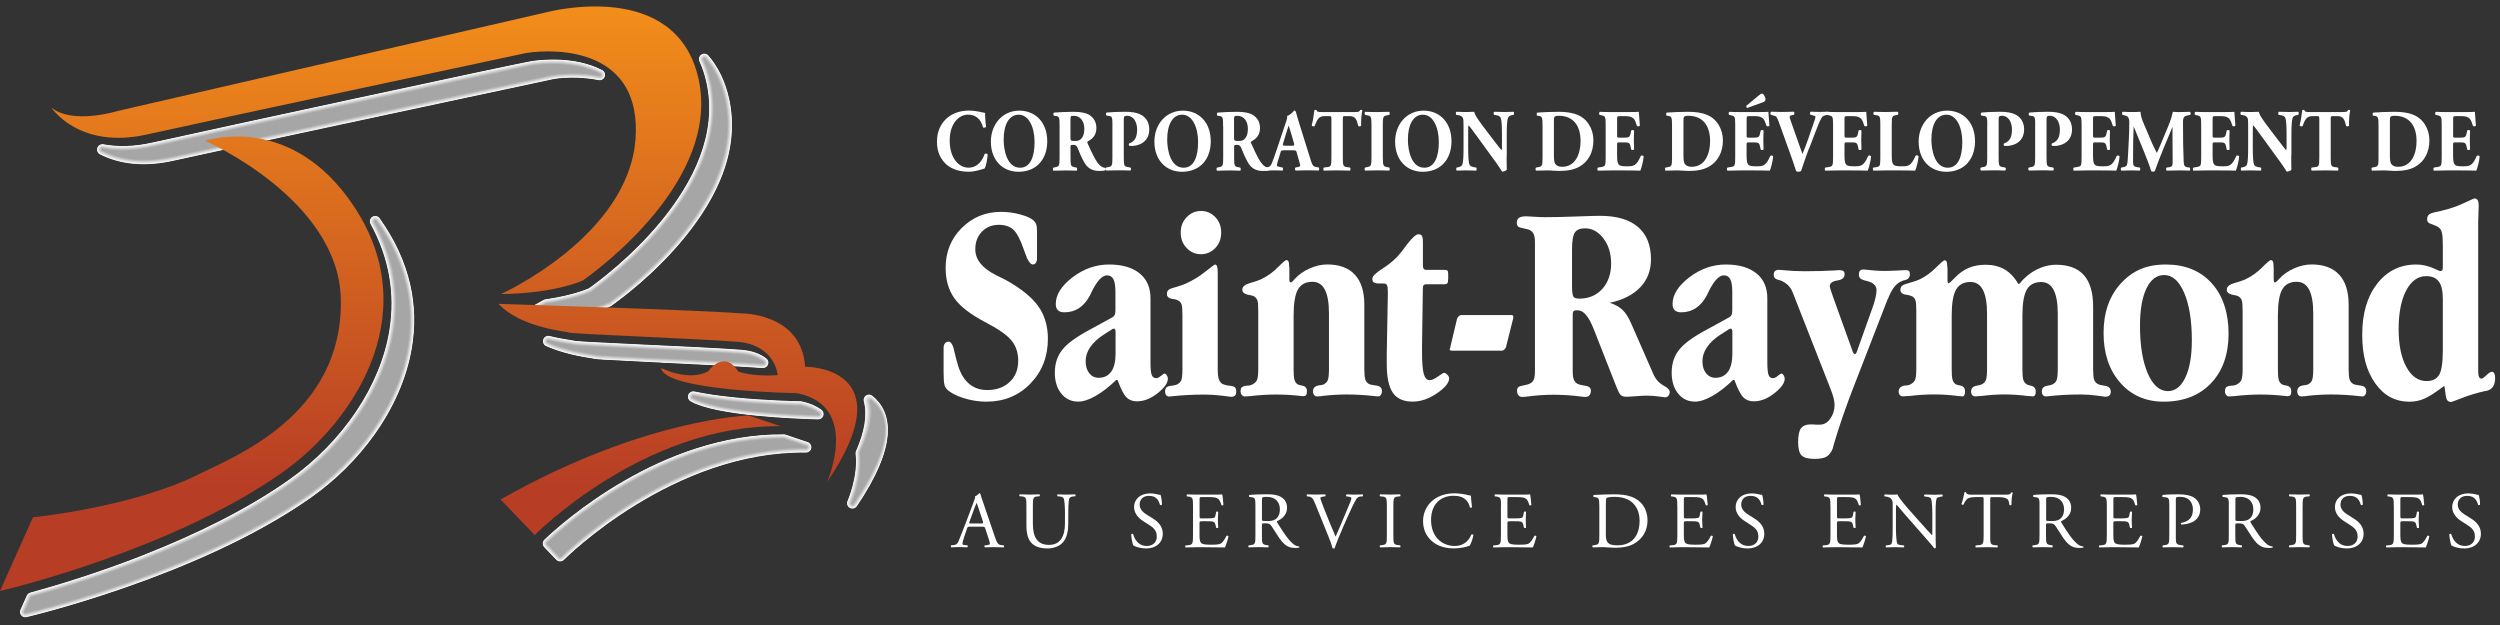 <?xml version="1.0" encoding="UTF-8"?> <svg xmlns="http://www.w3.org/2000/svg" xmlns:xlink="http://www.w3.org/1999/xlink" id="Layer_1" data-name="Layer 1" viewBox="0 0 512 128"><rect x="0" y="0" width="512" height="128" fill="#333333" stroke="none"/><defs><style> .cls-1 { fill: #fcfcfc; stroke: #fcfcfc; } .cls-1, .cls-2, .cls-3, .cls-4, .cls-5, .cls-6, .cls-7, .cls-8, .cls-9 { stroke-width: .17px; } .cls-10 { fill: url(#linear-gradient); } .cls-10, .cls-11, .cls-12, .cls-13, .cls-14 { stroke-width: 0px; } .cls-2 { fill: #b1b1b1; stroke: #b1b1b1; } .cls-3 { fill: #dcdcdc; stroke: #dcdcdc; } .cls-4 { fill: #f2f2f2; stroke: #f2f2f2; } .cls-5 { fill: #bbb; stroke: #bbb; } .cls-6 { fill: #e7e7e7; stroke: #e7e7e7; } .cls-7 { fill: #c6c6c6; stroke: #c6c6c6; } .cls-11 { fill: url(#linear-gradient-4); } .cls-12 { fill: url(#linear-gradient-2); } .cls-13 { fill: url(#linear-gradient-3); } .cls-8 { fill: #a6a6a6; stroke: #a6a6a6; } .cls-14 { fill: #fff; } .cls-9 { fill: #d1d1d1; stroke: #d1d1d1; } </style><linearGradient id="linear-gradient" x1="4752.23" y1="4997.16" x2="4752.23" y2="5268.34" gradientTransform="translate(-2070.72 -2217.82) scale(.44)" gradientUnits="userSpaceOnUse"><stop offset="0" stop-color="#ff9e18"></stop><stop offset="1" stop-color="#b73d25"></stop></linearGradient><linearGradient id="linear-gradient-2" x1="4959.25" y1="4997.16" x2="4959.25" y2="5268.34" xlink:href="#linear-gradient"></linearGradient><linearGradient id="linear-gradient-3" x1="4837.3" y1="4997.16" x2="4837.3" y2="5268.34" xlink:href="#linear-gradient"></linearGradient><linearGradient id="linear-gradient-4" x1="4976.49" y1="4997.15" x2="4976.49" y2="5268.35" xlink:href="#linear-gradient"></linearGradient></defs><g><path class="cls-1" d="M30.05,113.51c-9.89,3.92-18.79,6.57-23.82,7.94-.29.08-.53.29-.66.56l-1.3,2.9c-.16.35-.1.76.14,1.05.24.3.63.43,1.01.34.17-.04,8.85-2.08,20.35-6.1,11.69-4.08,26.3-10.21,37.82-18.33,5.11-3.61,9.52-8,12.96-12.81,3.97-5.55,6.67-11.65,7.7-17.73.75-4.43.65-8.78-.31-13.02-1.06-4.67-3.15-9.2-6.27-13.57-.31-.44-.91-.55-1.36-.27-.45.28-.61.87-.35,1.34,3.79,6.92,5.09,14.26,3.88,21.8-1.83,11.43-9.55,22.92-20.64,30.75-8.88,6.26-19.5,11.31-29.16,15.14Z"></path><path class="cls-1" d="M142.78,91.86c-5.47,1.75-10.47,4.12-14.8,6.62-8.56,4.92-14.53,10.3-16.42,12.1-.19.19-.31.44-.31.71,0,.27.09.53.28.72l2.46,2.57c.19.2.45.31.72.31.27,0,.53-.11.73-.3.22-.22,22.33-22.36,49.62-21.99.5,0,.93-.35,1.01-.84.08-.49-.2-.97-.67-1.13l-4.53-1.53c-.1-.04-.21-.05-.31-.05-6.27-.06-12.26,1.06-17.77,2.81Z"></path><path class="cls-1" d="M108.84,12.61c-2.65.41-64.51,13.75-77.68,16.69-3.58.8-6.95.91-10,.34-.49-.09-.98.19-1.14.67-.16.48.05,1,.5,1.23,4.25,2.13,9.28,2.57,14.95,1.3,13.4-2.99,76.98-16.54,77.62-16.68,1.45-.31,5.34-.67,9.53.16.49.1.98-.18,1.15-.65.17-.47-.04-1-.49-1.23-5.54-2.9-12.46-2.13-14.45-1.83Z"></path><path class="cls-1" d="M147.93,35.57c1.97-5.27,2.41-10.41,1.3-15.38-.77-3.46-2.19-6.41-4.22-8.76-.33-.38-.89-.46-1.31-.19-.42.27-.58.81-.38,1.27.61,1.35,1.1,2.81,1.44,4.36,4.73,21.21-21.04,40.08-23.99,42.17l-.13.09s.1-.06.15-.08l-.14.07s-3.05,1.43-8.91,2.27c-.13.02-.25.06-.36.12-2.38,1.36-3.97,2.09-3.99,2.1-.44.2-.67.67-.57,1.14.1.47.52.8,1,.79,11.29-.13,16.95-2.78,17.19-2.89.05-.02.1-.05.15-.09,1.98-1.4,8.93-6.54,14.99-13.98,3.59-4.4,6.18-8.75,7.78-13Z"></path><path class="cls-1" d="M163.98,82.27c-1.18-.02-7.39-.17-13.59-.8-3.26-.33-6.01-.74-8.18-1.21-.49-.11-.98.16-1.16.62-.18.46,0,.99.44,1.24,5.09,2.93,21.24,3.55,26.06,3.68.44.01.84-.26.98-.68.14-.42,0-.88-.36-1.14-1.08-.79-2.39-1.35-4.01-1.69-.06-.01-.12-.02-.19-.02Z"></path><path class="cls-1" d="M135.58,74.19c7.72.37,16.47.78,20.5,1.09,0,0,.01,0,.02,0,.02,0,.05,0,.08,0,.45.04.86-.22,1.03-.64s.03-.89-.32-1.16c-1.3-1-3-1.59-5.06-1.75-4.03-.32-12.78-.73-20.5-1.09-10.47-.5-13.29-.63-13.97-.81-.01,0-.39-.08-.41-.08-.25-.08-.28-.04-.34-.05-.88-.14-2.36-.38-4.07-.8-.51-.13-1.03.16-1.2.65-.17.49.07,1.04.55,1.25,3.52,1.56,7.33,2.18,8.96,2.44.3.05.45.07.54.09,0,0,.72.15.61.08.4.11.04.08,12.04.69l1.54.07Z"></path><path class="cls-1" d="M181.7,89.23c.37-4.06-1.19-6.57-3.1-8.11-.34-.27-.82-.3-1.18-.06-.37.24-.54.68-.43,1.11.73,2.73.19,6.18-1.6,10.24-.07.17-.1.35-.08.53.57,4.6-1.64,9.66-1.66,9.71-.21.48-.02,1.04.43,1.29.46.25,1.03.12,1.33-.32,4.21-6.21,5.97-10.88,6.29-14.39Z"></path><path class="cls-4" d="M30.09,113.62c-9.86,3.91-18.73,6.55-23.83,7.94-.26.07-.47.25-.58.5l-1.3,2.9c-.14.31-.09.67.13.93.22.26.56.38.89.3.16-.04,8.86-2.08,20.34-6.09,11.55-4.04,26.22-10.16,37.78-18.32,5.08-3.58,9.49-7.98,12.94-12.79,3.97-5.55,6.65-11.61,7.68-17.67.75-4.41.64-8.75-.32-12.98-1.05-4.65-3.14-9.17-6.24-13.52-.28-.39-.8-.49-1.2-.24-.4.25-.54.77-.31,1.19,3.8,6.95,5.11,14.3,3.9,21.87-1.84,11.46-9.57,22.98-20.69,30.82-8.75,6.17-19.27,11.23-29.19,15.16Z"></path><path class="cls-6" d="M30.13,113.73c-9.82,3.89-18.67,6.53-23.84,7.95-.23.06-.41.22-.51.43l-1.3,2.9c-.12.27-.08.59.11.81.19.23.49.33.78.26.15-.04,8.85-2.08,20.34-6.09,11.41-3.99,26.14-10.12,37.75-18.3,5.05-3.56,9.46-7.95,12.91-12.77,3.97-5.55,6.63-11.58,7.66-17.61.75-4.4.64-8.73-.32-12.95-1.05-4.64-3.13-9.14-6.22-13.47-.24-.34-.7-.43-1.05-.21-.35.22-.47.67-.27,1.03,3.81,6.97,5.13,14.35,3.91,21.94-1.84,11.49-9.59,23.04-20.74,30.9-8.61,6.07-19.04,11.14-29.21,15.17Z"></path><path class="cls-3" d="M30.17,113.83c-9.78,3.88-18.6,6.52-23.85,7.95-.19.05-.35.19-.43.37l-1.3,2.9c-.1.23-.07.5.09.7.16.19.42.28.66.22.14-.03,8.86-2.08,20.34-6.09,11.27-3.94,26.06-10.07,37.71-18.29,5.02-3.54,9.43-7.93,12.89-12.76,3.98-5.55,6.61-11.54,7.63-17.56.74-4.38.64-8.7-.32-12.91-1.05-4.62-3.12-9.12-6.2-13.43-.21-.29-.6-.36-.89-.18-.3.19-.4.57-.23.88,3.82,6.99,5.14,14.4,3.92,22.02-1.85,11.52-9.62,23.1-20.79,30.97-8.47,5.98-18.81,11.06-29.24,15.19Z"></path><path class="cls-9" d="M30.21,113.94c-9.74,3.86-18.54,6.5-23.86,7.95-.16.04-.29.16-.36.31l-1.3,2.9c-.09.19-.05.41.08.57.13.16.35.24.55.19.13-.03,8.85-2.08,20.33-6.09,11.13-3.89,25.99-10.03,37.68-18.27,4.99-3.52,9.41-7.91,12.87-12.74,3.98-5.55,6.59-11.51,7.61-17.5.74-4.36.63-8.67-.32-12.87-1.05-4.6-3.12-9.09-6.18-13.38-.17-.24-.49-.3-.74-.15-.25.15-.33.48-.19.73,3.84,7.01,5.16,14.45,3.93,22.09-1.85,11.55-9.64,23.16-20.83,31.05-8.34,5.88-18.59,10.97-29.27,15.2Z"></path><path class="cls-7" d="M30.25,114.05c-9.7,3.85-18.48,6.48-23.87,7.95-.13.04-.23.12-.28.24l-1.3,2.9c-.07.15-.04.33.06.45.11.13.27.18.44.15.12-.03,8.85-2.08,20.33-6.08,10.99-3.84,25.91-9.98,37.64-18.26,4.97-3.5,9.38-7.89,12.84-12.72,3.98-5.55,6.57-11.47,7.58-17.44.74-4.34.63-8.65-.32-12.83-1.04-4.58-3.11-9.06-6.16-13.33-.13-.19-.39-.24-.59-.12-.19.12-.26.38-.15.58,3.85,7.04,5.18,14.49,3.95,22.16-1.86,11.58-9.66,23.21-20.88,31.12-8.2,5.78-18.36,10.89-29.29,15.22Z"></path><path class="cls-5" d="M30.29,114.16c-9.67,3.83-18.41,6.46-23.87,7.95-.09.03-.17.09-.21.18l-1.3,2.9c-.05.11-.03.24.05.34.08.09.2.14.32.11.11-.03,8.85-2.07,20.32-6.08,10.86-3.79,25.83-9.94,37.61-18.24,4.94-3.48,9.35-7.87,12.82-12.71,3.98-5.56,6.55-11.44,7.56-17.38.74-4.32.63-8.62-.33-12.79-1.04-4.57-3.1-9.03-6.14-13.28-.1-.14-.29-.18-.43-.09-.14.09-.19.28-.11.43,3.86,7.06,5.19,14.54,3.96,22.23-1.86,11.61-9.68,23.27-20.93,31.2-8.06,5.68-18.13,10.8-29.32,15.23Z"></path><path class="cls-2" d="M30.33,114.27c-9.63,3.81-18.35,6.44-23.88,7.95-.06.02-.11.06-.13.12l-1.3,2.9c-.03.07-.02.15.03.21.05.06.13.09.21.07.1-.02,8.85-2.07,20.32-6.07,10.72-3.74,25.75-9.89,37.57-18.23,4.91-3.46,9.32-7.84,12.79-12.69,3.98-5.55,6.53-11.4,7.54-17.32.73-4.31.62-8.59-.33-12.76-1.04-4.55-3.09-9-6.11-13.23-.06-.09-.19-.11-.28-.06-.09.06-.12.18-.07.27,3.87,7.08,5.21,14.59,3.97,22.31-1.86,11.64-9.71,23.33-20.97,31.28-7.93,5.59-17.9,10.71-29.35,15.25Z"></path><path class="cls-8" d="M76.78,45.38c3.89,7.11,5.23,14.64,3.99,22.38-1.87,11.67-9.73,23.39-21.02,31.35-7.79,5.49-17.67,10.63-29.37,15.26-9.59,3.8-18.29,6.42-23.89,7.96-.03,0-.05.03-.06.05l-1.3,2.9s0,.07.01.09c.02.03.06.04.09.03.09-.02,8.85-2.07,20.31-6.07,10.58-3.69,25.67-9.85,37.54-18.21,4.88-3.44,9.29-7.82,12.77-12.67,3.98-5.56,6.51-11.37,7.51-17.27.73-4.29.62-8.57-.33-12.72-1.04-4.53-3.08-8.97-6.09-13.18-.03-.04-.08-.05-.12-.02-.04.03-.06.08-.03.12Z"></path><path class="cls-4" d="M142.82,91.97c-5.4,1.72-10.39,4.08-14.79,6.61-8.57,4.93-14.53,10.31-16.4,12.08-.17.16-.27.39-.28.63,0,.24.08.47.25.64l2.46,2.57c.17.18.4.27.64.27.24,0,.47-.09.64-.27.22-.22,22.36-22.4,49.7-22.02.44,0,.82-.31.89-.74.07-.44-.18-.86-.6-1l-4.53-1.53c-.09-.03-.18-.05-.28-.05-6.2-.06-12.17,1.04-17.73,2.81Z"></path><path class="cls-6" d="M142.85,92.08c-5.32,1.7-10.3,4.03-14.77,6.6-8.58,4.94-14.54,10.32-16.37,12.06-.15.14-.24.34-.24.55,0,.21.07.41.22.56l2.46,2.57c.15.15.35.24.56.24.21,0,.41-.08.56-.23.22-.22,22.39-22.43,49.79-22.06.38,0,.72-.27.78-.65.07-.38-.15-.75-.52-.87l-4.53-1.52c-.08-.03-.16-.04-.24-.04-6.12-.06-12.08,1.01-17.69,2.8Z"></path><path class="cls-3" d="M142.89,92.19c-5.24,1.67-10.22,3.99-14.75,6.6-8.58,4.94-14.55,10.33-16.34,12.03-.13.12-.2.29-.21.47,0,.18.06.35.19.48l2.46,2.57c.12.13.3.2.48.2.18,0,.35-.07.48-.2.22-.23,22.42-22.47,49.87-22.09.33,0,.61-.23.66-.55.06-.32-.13-.64-.44-.74l-4.53-1.52c-.07-.02-.14-.03-.21-.04-6.05-.05-11.99.99-17.66,2.8Z"></path><path class="cls-9" d="M142.93,92.3c-5.17,1.65-10.13,3.94-14.74,6.59-8.59,4.94-14.56,10.34-16.32,12.01-.11.1-.17.24-.17.39,0,.15.05.29.15.39l2.46,2.57c.1.11.25.17.39.17.15,0,.29-.06.4-.16.22-.22,22.46-22.5,49.95-22.13.27,0,.5-.19.55-.46.05-.27-.11-.53-.37-.61l-4.53-1.53c-.06-.02-.11-.03-.17-.03-5.97-.05-11.9.97-17.62,2.8Z"></path><path class="cls-7" d="M142.96,92.41c-5.09,1.63-10.05,3.9-14.72,6.59-8.6,4.95-14.57,10.35-16.29,11.99-.08.08-.13.19-.14.31,0,.12.04.23.12.31l2.46,2.57c.08.09.19.14.31.14s.23-.05.31-.13c.22-.23,22.49-22.54,50.04-22.16.21,0,.4-.15.43-.36.04-.21-.09-.42-.29-.49l-4.53-1.52s-.09-.02-.14-.02c-5.89-.05-11.81.95-17.58,2.79Z"></path><path class="cls-5" d="M143,92.52c-5.02,1.6-9.97,3.86-14.7,6.58-8.61,4.95-14.57,10.36-16.26,11.97-.06.06-.1.14-.1.22,0,.09.03.17.09.23l2.46,2.57c.06.06.14.1.23.1s.17-.03.23-.1c.22-.23,22.52-22.57,50.12-22.2.16,0,.29-.11.32-.27.03-.16-.06-.31-.21-.36l-4.53-1.53s-.07-.02-.1-.02c-5.81-.05-11.72.93-17.54,2.79Z"></path><path class="cls-2" d="M143.04,92.63c-4.94,1.58-9.88,3.81-14.69,6.57-8.61,4.96-14.58,10.37-16.24,11.95-.04.04-.06.09-.06.14,0,.06.02.11.06.15l2.46,2.57s.09.06.15.06c.06,0,.11-.02.15-.06.22-.23,22.55-22.61,50.2-22.23.1,0,.19-.07.21-.17.02-.1-.04-.2-.14-.23l-4.53-1.52s-.04-.01-.06-.01c-5.74-.05-11.63.91-17.51,2.78Z"></path><path class="cls-8" d="M160.54,89.96c-5.66-.05-11.54.88-17.47,2.78-4.87,1.55-9.8,3.76-14.67,6.57-8.62,4.96-14.59,10.38-16.21,11.93-.02.02-.03.04-.03.06,0,.02,0,.05.03.07l2.46,2.57s.04.03.06.03c.03,0,.05-.01.07-.03.22-.23,22.58-22.64,50.28-22.26.05,0,.08-.03.09-.07,0-.05-.02-.09-.06-.1l-4.53-1.53s-.02,0-.03,0Z"></path><path class="cls-4" d="M108.85,12.72c-2.65.43-64.51,13.75-77.67,16.68-3.6.8-6.98.92-10.04.34-.44-.08-.87.17-1.01.59-.14.42.05.89.45,1.09,4.22,2.12,9.23,2.55,14.88,1.29,13.4-2.99,76.98-16.54,77.62-16.68,1.46-.3,5.36-.67,9.57.16.44.09.87-.16,1.02-.58.15-.42-.03-.89-.43-1.09-5.52-2.89-12.47-2.11-14.38-1.82Z"></path><path class="cls-6" d="M108.87,12.83c-2.65.44-64.5,13.75-77.66,16.68-3.61.81-7.01.92-10.09.35-.38-.07-.76.15-.88.52-.12.37.04.77.39.95,4.2,2.1,9.18,2.54,14.8,1.29,13.4-2.99,76.99-16.54,77.63-16.68,1.47-.29,5.38-.68,9.61.16.38.08.76-.14.89-.51.13-.37-.03-.77-.37-.95-5.51-2.89-12.48-2.09-14.31-1.8Z"></path><path class="cls-3" d="M108.89,12.94c-2.65.46-64.49,13.75-77.65,16.68-3.63.81-7.04.93-10.13.35-.33-.06-.65.13-.75.44-.11.32.04.66.33.81,4.18,2.09,9.13,2.52,14.72,1.27,13.4-2.99,77-16.54,77.64-16.68,1.48-.28,5.41-.68,9.65.16.32.06.65-.12.76-.43.11-.31-.03-.66-.32-.81-5.5-2.88-12.48-2.06-14.24-1.79Z"></path><path class="cls-9" d="M108.91,13.06c-2.64.48-64.49,13.74-77.65,16.68-3.65.81-7.07.93-10.18.35-.27-.05-.54.11-.62.37-.09.26.03.54.28.67,4.15,2.08,9.08,2.51,14.65,1.27,13.4-2.99,77.01-16.54,77.65-16.68,1.48-.27,5.43-.68,9.68.17.27.05.54-.1.63-.36.09-.26-.02-.54-.26-.67-5.48-2.87-12.49-2.04-14.17-1.78Z"></path><path class="cls-7" d="M108.92,13.17c-2.64.5-64.48,13.74-77.64,16.68-3.66.82-7.1.93-10.23.35-.21-.04-.42.08-.49.29-.07.21.02.43.22.53,4.13,2.07,9.03,2.49,14.57,1.26,13.4-2.99,77.02-16.55,77.66-16.68,1.49-.26,5.45-.68,9.72.16.21.04.42-.08.5-.28.07-.2-.02-.43-.21-.53-5.47-2.86-12.5-2.01-14.1-1.77Z"></path><path class="cls-5" d="M108.94,13.28c-2.64.52-64.47,13.74-77.63,16.68-3.68.82-7.13.94-10.27.35-.16-.03-.31.06-.36.21-.05.15.02.32.16.39,4.1,2.06,8.98,2.48,14.49,1.25,13.4-2.99,77.02-16.55,77.67-16.68,1.5-.25,5.47-.69,9.76.17.16.03.31-.06.37-.21.05-.15-.01-.32-.15-.39-5.45-2.86-12.5-1.99-14.03-1.76Z"></path><path class="cls-2" d="M108.96,13.4c-2.63.54-64.46,13.74-77.62,16.67-3.69.82-7.16.94-10.32.35-.1-.02-.2.04-.23.14-.03.1.01.21.1.25,4.08,2.04,8.93,2.46,14.42,1.24,13.4-2.99,77.03-16.55,77.67-16.69,1.51-.24,5.49-.69,9.8.17.1.02.2-.04.24-.13.03-.1,0-.2-.1-.25-5.44-2.85-12.51-1.97-13.96-1.74Z"></path><path class="cls-8" d="M122.86,15.25c-5.43-2.84-12.52-1.94-13.89-1.73-2.63.56-64.46,13.74-77.62,16.67-3.71.83-7.19.94-10.37.35-.04,0-.09.02-.1.06-.01.04,0,.09.05.11,4.06,2.03,8.88,2.45,14.34,1.23,13.4-2.99,77.04-16.55,77.68-16.69,1.51-.23,5.51-.69,9.84.17.05,0,.09-.02.1-.06.02-.04,0-.09-.04-.11Z"></path><path class="cls-4" d="M149.12,20.21c-.77-3.45-2.18-6.38-4.19-8.7-.29-.34-.78-.41-1.16-.17-.37.24-.52.72-.33,1.12.61,1.36,1.1,2.83,1.45,4.38,4.74,21.28-21.08,40.2-24.04,42.28l-.13.09s.08-.06.13-.08l-.14.07s-3.06,1.44-8.94,2.28c-.11.02-.22.05-.32.11-2.38,1.37-3.98,2.09-4,2.1-.39.18-.6.6-.51,1.01.09.41.46.71.88.7,11.26-.13,16.93-2.77,17.14-2.88.04-.02.09-.05.13-.08,1.98-1.4,8.91-6.53,14.96-13.95,3.58-4.38,6.17-8.72,7.76-12.97,1.97-5.25,2.4-10.38,1.3-15.32Z"></path><path class="cls-6" d="M149.01,20.24c-.76-3.43-2.17-6.34-4.16-8.66-.25-.29-.68-.36-1.01-.15-.33.21-.45.63-.29.98.62,1.36,1.11,2.84,1.45,4.4,4.76,21.35-21.12,40.31-24.09,42.4l-.13.09s.07-.05.11-.07l-.14.07c-.05.03-3.08,1.45-8.98,2.29-.1.01-.19.05-.28.09-2.39,1.37-3.99,2.1-4.01,2.11-.34.15-.52.52-.44.88.08.36.4.62.77.61,11.24-.13,16.9-2.77,17.09-2.87.04-.02.08-.04.11-.07,1.98-1.39,8.9-6.52,14.94-13.93,3.56-4.37,6.15-8.69,7.73-12.93,1.96-5.23,2.4-10.34,1.3-15.26Z"></path><path class="cls-3" d="M148.9,20.26c-.76-3.41-2.15-6.3-4.14-8.6-.22-.25-.58-.31-.86-.13-.28.18-.39.53-.25.84.62,1.37,1.11,2.86,1.46,4.43,4.78,21.42-21.16,40.43-24.13,42.52l-.13.09s.06-.04.1-.06l-.14.07c-.07.03-3.09,1.46-9.01,2.3-.08.01-.16.04-.24.08-2.39,1.37-4,2.11-4.02,2.11-.29.13-.44.44-.38.75.07.31.34.52.66.52,11.21-.13,16.88-2.77,17.05-2.86.03-.02.07-.04.1-.06,1.97-1.39,8.89-6.51,14.92-13.91,3.55-4.35,6.13-8.67,7.71-12.9,1.95-5.22,2.39-10.31,1.3-15.19Z"></path><path class="cls-9" d="M148.79,20.29c-.76-3.39-2.14-6.27-4.11-8.56-.18-.21-.48-.25-.71-.1-.23.15-.32.44-.2.69.62,1.38,1.12,2.87,1.47,4.45,4.79,21.5-21.2,40.54-24.18,42.64l-.13.09s.05-.03.08-.05l-.14.07c-.08.04-3.11,1.46-9.04,2.31-.07.01-.14.03-.2.07-2.4,1.38-4.01,2.11-4.03,2.12-.24.11-.37.37-.31.62.06.25.28.43.54.43,11.19-.12,16.85-2.77,17-2.84.03-.01.05-.03.08-.05,1.97-1.39,8.87-6.5,14.9-13.89,3.53-4.33,6.11-8.64,7.69-12.86,1.95-5.2,2.39-10.27,1.3-15.13Z"></path><path class="cls-7" d="M148.68,20.31c-.75-3.37-2.13-6.23-4.09-8.5-.14-.16-.38-.2-.57-.08-.18.12-.25.35-.16.55.63,1.38,1.12,2.89,1.48,4.47,4.81,21.57-21.24,40.66-24.22,42.76l-.13.09s.04-.03.06-.04l-.14.07c-.09.04-3.13,1.47-9.08,2.32-.05,0-.11.03-.16.05-2.4,1.38-4.02,2.11-4.04,2.12-.19.08-.29.29-.25.49.04.2.22.34.43.34,11.16-.13,16.82-2.77,16.95-2.83.02-.01.04-.02.06-.04,1.97-1.39,8.86-6.49,14.87-13.87,3.52-4.32,6.09-8.62,7.67-12.83,1.94-5.18,2.38-10.24,1.3-15.07Z"></path><path class="cls-5" d="M148.56,20.34c-.75-3.35-2.11-6.2-4.06-8.45-.1-.12-.28-.15-.42-.06-.14.09-.19.26-.12.4.63,1.39,1.13,2.9,1.48,4.49,4.82,21.64-21.28,40.77-24.27,42.88l-.13.09s.03-.02.05-.03l-.14.07c-.1.05-3.14,1.48-9.11,2.33-.04,0-.08.02-.11.04-2.41,1.38-4.03,2.12-4.05,2.13-.14.06-.21.21-.18.36.03.15.17.25.32.25,11.14-.12,16.8-2.77,16.9-2.82.02,0,.03-.02.05-.03,1.97-1.39,8.85-6.48,14.85-13.85,3.5-4.3,6.07-8.59,7.64-12.79,1.93-5.16,2.37-10.2,1.3-15.01Z"></path><path class="cls-2" d="M148.45,20.36c-.74-3.33-2.1-6.16-4.04-8.4-.07-.08-.18-.09-.27-.04-.09.06-.12.17-.08.26.63,1.4,1.14,2.92,1.49,4.51,4.84,21.71-21.32,40.88-24.32,43l-.13.09s.02-.01.03-.02l-.14.07c-.11.06-3.16,1.49-9.15,2.34-.03,0-.05.01-.07.03-2.42,1.39-4.04,2.12-4.06,2.13-.09.04-.14.14-.12.23.02.09.11.16.2.16,11.11-.12,16.77-2.77,16.85-2.81.01,0,.02-.01.03-.02,1.96-1.38,8.83-6.47,14.83-13.83,3.49-4.28,6.05-8.57,7.62-12.76,1.93-5.14,2.37-10.17,1.3-14.95Z"></path><path class="cls-8" d="M148.34,20.38c-.74-3.32-2.09-6.12-4.01-8.35-.03-.03-.08-.04-.12-.02-.04.02-.05.07-.03.12.64,1.4,1.14,2.93,1.5,4.54,4.86,21.79-21.36,41-24.36,43.12l-.13.09s0,0,.01,0l-.14.07c-.13.06-3.17,1.5-9.18,2.35-.01,0-.02,0-.03.01-2.42,1.39-4.05,2.13-4.07,2.14-.04.02-.06.06-.05.1,0,.04.05.07.09.07,11.09-.13,16.75-2.77,16.8-2.8,0,0,.01,0,.01,0,1.96-1.38,8.82-6.46,14.8-13.81,3.48-4.26,6.03-8.54,7.6-12.72,1.92-5.13,2.36-10.14,1.3-14.89Z"></path><path class="cls-4" d="M163.97,82.39c-1.18-.02-7.4-.17-13.6-.8-3.26-.33-6.02-.74-8.2-1.21-.43-.09-.87.14-1.03.55-.16.41,0,.88.39,1.1,5.07,2.92,21.19,3.54,26.01,3.66.39,0,.74-.24.87-.61.13-.37,0-.78-.32-1.01-1.07-.79-2.37-1.33-3.96-1.67-.05-.01-.11-.02-.17-.02Z"></path><path class="cls-6" d="M163.97,82.5c-1.18-.02-7.4-.17-13.61-.8-3.27-.33-6.03-.74-8.21-1.21-.38-.08-.76.12-.89.48-.14.36,0,.77.34.96,5.04,2.9,21.14,3.52,25.95,3.65.34,0,.65-.21.76-.53.11-.32,0-.68-.28-.88-1.06-.78-2.34-1.31-3.92-1.65-.05,0-.1-.01-.15-.01Z"></path><path class="cls-3" d="M163.97,82.62c-1.18-.02-7.4-.17-13.61-.8-3.27-.33-6.04-.74-8.22-1.22-.32-.07-.65.1-.76.41-.12.31,0,.65.29.81,5.02,2.89,21.09,3.51,25.9,3.63.29,0,.55-.18.65-.45.09-.27,0-.58-.24-.75-1.04-.77-2.31-1.3-3.88-1.63-.04,0-.08-.01-.13-.01Z"></path><path class="cls-9" d="M163.97,82.73c-1.19-.02-7.41-.17-13.62-.8-3.27-.33-6.05-.74-8.23-1.22-.27-.06-.53.09-.63.34-.1.25,0,.54.24.68,5,2.88,21.05,3.49,25.85,3.62.24,0,.46-.15.54-.37.08-.23,0-.48-.2-.62-1.03-.76-2.28-1.28-3.83-1.61-.03,0-.07-.01-.1-.01Z"></path><path class="cls-7" d="M163.96,82.85c-1.19-.02-7.41-.17-13.63-.8-3.28-.33-6.05-.74-8.25-1.22-.21-.05-.42.07-.5.27-.08.2,0,.43.19.53,4.97,2.86,21,3.48,25.79,3.6.19,0,.36-.12.42-.3.06-.18,0-.38-.16-.49-1.01-.75-2.25-1.26-3.79-1.59-.03,0-.05,0-.08-.01Z"></path><path class="cls-5" d="M163.96,82.96c-1.19-.02-7.42-.17-13.64-.8-3.28-.33-6.06-.74-8.26-1.22-.15-.03-.31.05-.37.2-.06.15,0,.31.14.4,4.95,2.85,20.95,3.46,25.74,3.58.14,0,.27-.08.31-.22.05-.13,0-.28-.11-.36-1-.73-2.23-1.25-3.74-1.57-.02,0-.04,0-.06,0Z"></path><path class="cls-2" d="M163.96,83.08c-1.19-.02-7.42-.17-13.65-.8-3.29-.33-6.07-.74-8.27-1.22-.1-.02-.2.03-.24.13-.04.09,0,.2.09.25,4.93,2.84,20.9,3.45,25.68,3.57.09,0,.17-.05.2-.14.03-.08,0-.18-.07-.23-.99-.73-2.2-1.23-3.7-1.55-.01,0-.03,0-.04,0Z"></path><path class="cls-8" d="M163.96,83.19c-1.19-.02-7.43-.17-13.66-.8-3.29-.33-6.08-.74-8.29-1.23-.04,0-.09.01-.11.06-.02.04,0,.09.04.11,4.9,2.82,20.85,3.43,25.63,3.55.04,0,.08-.02.09-.06.01-.04,0-.08-.03-.1-.98-.72-2.17-1.22-3.65-1.53,0,0-.01,0-.02,0Z"></path><path class="cls-4" d="M116.92,69.87c-.23-.07-.28-.04-.34-.05-.88-.14-2.36-.38-4.08-.8-.45-.11-.91.14-1.06.58-.15.44.06.92.48,1.11,3.51,1.55,7.29,2.17,8.93,2.43.28.05.43.07.52.09.02,0,.68.14.59.09.37.11.51.11,12.07.69l1.54.07c7.72.37,16.47.78,20.5,1.09,0,0,.02,0,.02,0,.02,0,.04,0,.07,0,.4.04.77-.2.91-.57.14-.37.03-.79-.29-1.03-1.28-.99-2.96-1.57-5-1.73-4.03-.31-12.78-.73-20.49-1.09-10.55-.5-13.3-.63-13.99-.81-.02,0-.37-.07-.4-.08Z"></path><path class="cls-6" d="M116.9,69.99c-.22-.06-.27-.04-.34-.05-.89-.14-2.37-.38-4.08-.8-.39-.1-.8.12-.93.51-.13.38.05.8.42.97,3.49,1.55,7.25,2.16,8.91,2.42.26.04.41.06.5.09.05,0,.64.13.57.09.34.11.98.14,12.1.7l1.53.07c7.72.37,16.47.78,20.5,1.09,0,0,.02,0,.03,0,.02,0,.04,0,.07,0,.35.03.67-.17.79-.5.13-.32.02-.69-.25-.9-1.26-.97-2.92-1.55-4.94-1.7-4.03-.31-12.77-.73-20.49-1.09-10.62-.5-13.31-.63-14.02-.82-.03,0-.34-.06-.39-.07Z"></path><path class="cls-3" d="M116.89,70.1c-.2-.05-.26-.04-.34-.05-.89-.14-2.37-.38-4.09-.81-.33-.08-.68.11-.79.43-.11.33.04.68.36.83,3.48,1.54,7.21,2.15,8.88,2.42.24.04.39.06.49.08.09.01.61.12.56.09.31.11,1.45.16,12.13.69l1.52.07c7.72.37,16.47.78,20.51,1.09,0,0,.02,0,.03,0,.02,0,.04,0,.07,0,.29.03.57-.14.68-.42.11-.27.02-.59-.21-.77-1.24-.96-2.88-1.53-4.88-1.68-4.02-.31-12.77-.73-20.48-1.09-10.7-.51-13.32-.63-14.04-.82-.03,0-.31-.06-.37-.07Z"></path><path class="cls-9" d="M116.87,70.21c-.18-.05-.25-.04-.34-.05-.89-.15-2.38-.39-4.1-.81-.28-.07-.56.09-.65.36-.09.27.04.57.3.68,3.47,1.54,7.17,2.14,8.85,2.41.23.04.37.06.47.08.12.02.57.12.54.09.29.11,1.93.19,12.16.7l1.51.07c7.72.37,16.47.78,20.51,1.09.01,0,.02,0,.04,0,.02,0,.04,0,.06,0,.24.02.47-.12.56-.35.09-.23.02-.49-.18-.64-1.22-.94-2.84-1.5-4.82-1.66-4.02-.31-12.77-.73-20.48-1.09-10.78-.51-13.34-.63-14.06-.82-.04,0-.28-.06-.36-.07Z"></path><path class="cls-7" d="M116.85,70.33c-.16-.04-.24-.04-.34-.05-.89-.14-2.38-.38-4.11-.81-.22-.05-.44.07-.52.28-.07.21.03.45.24.54,3.45,1.53,7.13,2.13,8.82,2.4.21.03.35.06.46.08.15.02.54.1.52.09.26.11,2.4.22,12.19.7l1.5.07c7.72.37,16.48.78,20.51,1.1.01,0,.03,0,.04,0,.02,0,.04,0,.06,0,.19.02.37-.1.44-.28.07-.18.01-.38-.14-.5-1.21-.93-2.8-1.48-4.75-1.63-4.02-.31-12.76-.73-20.48-1.09-10.85-.51-13.35-.63-14.09-.83-.04,0-.26-.05-.35-.07Z"></path><path class="cls-5" d="M116.83,70.44c-.14-.03-.23-.04-.34-.05-.89-.14-2.39-.38-4.12-.81-.16-.04-.33.05-.38.21-.05.16.02.33.17.4,3.44,1.52,7.09,2.12,8.79,2.39.19.03.33.05.44.07.18.03.5.09.5.09.23.11,2.87.24,12.22.7l1.49.07c7.72.37,16.48.78,20.52,1.09.01,0,.03,0,.04,0,.02,0,.04,0,.06,0,.14.01.27-.07.33-.2.05-.13,0-.28-.1-.37-1.19-.92-2.77-1.46-4.69-1.61-4.02-.31-12.76-.73-20.47-1.09-10.93-.52-13.36-.63-14.11-.83-.05-.01-.23-.04-.34-.06Z"></path><path class="cls-2" d="M116.81,70.56c-.12-.02-.22-.04-.34-.06-.89-.14-2.39-.39-4.13-.81-.1-.03-.21.03-.24.13-.04.1.01.21.11.25,3.43,1.52,7.05,2.11,8.77,2.38.17.03.31.05.43.07.21.04.46.08.48.09.2.11,3.34.27,12.25.7l1.48.07c7.72.37,16.48.78,20.52,1.09.01,0,.03,0,.05,0,.02,0,.03,0,.05,0,.09,0,.18-.05.21-.13.03-.09,0-.18-.06-.24-1.17-.9-2.73-1.44-4.63-1.59-4.02-.31-12.76-.73-20.47-1.09-11-.52-13.37-.63-14.14-.83-.05-.01-.2-.04-.33-.06Z"></path><path class="cls-8" d="M116.79,70.67c-.1-.02-.22-.04-.34-.06-.9-.14-2.4-.39-4.14-.81-.05-.01-.09.01-.11.06-.02.05,0,.09.05.11,3.41,1.51,7.01,2.09,8.74,2.37.15.02.29.05.41.07.25.04.43.08.46.1.17.11,3.81.3,12.28.7l1.48.07c7.72.37,16.48.78,20.52,1.1.02,0,.03,0,.05,0,.02,0,.03,0,.05,0,.04,0,.08-.02.09-.06.01-.04,0-.08-.03-.11-1.15-.89-2.69-1.42-4.57-1.56-4.02-.31-12.76-.73-20.47-1.09-11.08-.52-13.38-.63-14.16-.84-.06-.01-.18-.03-.32-.06Z"></path><path class="cls-4" d="M177.15,82.17c.74,2.77.14,6.21-1.65,10.28-.07.15-.09.31-.07.47.58,4.63-1.65,9.72-1.67,9.77-.19.43-.02.92.38,1.15.41.22.92.1,1.18-.28,4.17-6.15,5.98-10.82,6.3-14.35.36-3.93-1.11-6.41-3.04-7.96-.3-.24-.73-.27-1.05-.05-.32.21-.48.61-.38.98Z"></path><path class="cls-6" d="M177.31,82.18c.75,2.81.08,6.24-1.71,10.31-.06.13-.08.27-.06.41.58,4.66-1.65,9.78-1.68,9.83-.16.37-.02.8.34,1,.35.2.8.09,1.02-.24,4.13-6.08,5.98-10.77,6.31-14.31.35-3.79-1.03-6.24-2.98-7.81-.26-.21-.63-.23-.91-.05-.28.18-.42.53-.33.85Z"></path><path class="cls-3" d="M177.48,82.19c.76,2.85.03,6.26-1.77,10.35-.05.11-.07.23-.05.35.59,4.7-1.66,9.84-1.68,9.89-.14.32-.02.68.29.85.3.17.68.08.87-.21,4.09-6.02,5.99-10.72,6.32-14.28.34-3.66-.96-6.07-2.92-7.65-.22-.18-.54-.2-.78-.04-.24.16-.35.45-.28.73Z"></path><path class="cls-9" d="M177.64,82.19c.77,2.88-.02,6.29-1.82,10.39-.04.09-.06.19-.04.29.59,4.73-1.67,9.9-1.69,9.95-.12.26-.01.57.24.71.25.14.56.06.72-.17,4.05-5.96,6-10.67,6.34-14.24.33-3.52-.88-5.9-2.85-7.5-.19-.15-.45-.16-.65-.03-.2.13-.29.37-.23.6Z"></path><path class="cls-7" d="M177.8,82.2c.78,2.92-.08,6.32-1.88,10.43-.03.07-.04.15-.03.23.59,4.76-1.68,9.96-1.7,10.02-.09.21-.01.45.19.56.2.11.45.05.57-.14,4-5.9,6.01-10.61,6.35-14.2.32-3.39-.8-5.73-2.79-7.34-.15-.12-.35-.13-.51-.03-.16.1-.23.3-.18.48Z"></path><path class="cls-5" d="M177.96,82.21c.79,2.96-.13,6.35-1.94,10.47-.02.05-.03.11-.02.17.6,4.79-1.69,10.02-1.71,10.08-.07.15,0,.33.14.41.14.08.33.04.42-.1,3.96-5.84,6.01-10.56,6.36-14.17.31-3.25-.72-5.56-2.73-7.19-.11-.09-.26-.09-.38-.02-.12.08-.17.22-.14.35Z"></path><path class="cls-2" d="M178.13,82.22c.8,3-.18,6.38-2,10.5-.02.03-.02.07-.02.11.6,4.83-1.7,10.08-1.72,10.14-.04.1,0,.21.09.26.09.05.21.02.27-.06,3.92-5.78,6.02-10.51,6.37-14.13.3-3.12-.64-5.4-2.67-7.03-.07-.06-.17-.06-.24-.01-.07.05-.11.14-.09.23Z"></path><path class="cls-8" d="M178.29,82.23c.81,3.04-.24,6.41-2.05,10.54,0,.02-.01.03,0,.05.61,4.86-1.71,10.14-1.73,10.2-.02.04,0,.09.04.12.04.02.09.01.12-.03,3.88-5.71,6.03-10.45,6.38-14.09.29-2.98-.56-5.23-2.6-6.88-.03-.02-.07-.03-.11,0-.03.02-.05.06-.04.1Z"></path><path class="cls-10" d="M6.75,105.94s20.41-2.02,34.06-8.86c7.24-3.63,29.51-12.14,28.99-35.86-.45-20.45-27.77-32.38-27.77-32.38,0,0,16.37-5.65,29.12,11.53,16.72,22.51,1.89,45.66-13.35,56.4C34.87,112.95,0,121.04,0,121.04l6.75-15.1Z"></path><path class="cls-12" d="M109.51,109.58s22.29-22.67,50.35-22.29l-6.49-2.19s-21.39.5-50.86,17.19l7,7.29Z"></path><path class="cls-13" d="M10.47,21.97s3.35,3.68,14.06.66c0,0,86.9-20.01,87.35-20.11.45-.1,26.57-7.03,31.17,13.6,4.6,20.63-20.39,39-23.67,41.31,0,0-5.57,2.67-16.77,2.79,0,0,26.08-11.79,27.54-31.75,1.33-18.16-15.39-18.7-22.42-17.61,0,0-64.12,13.67-77.68,16.69-14,3.12-19.58-5.59-19.58-5.59Z"></path><path class="cls-11" d="M102.12,62.23s42.34,1.31,49.43,1.94c0,0,12.58-.28,13.34,10.93,0,0,20.67-.18,4.48,23.66,0,0,6.95-15.62-6.12-18.24,0,0-27.28-.4-27.86-5.17,0,0,5.54,2.87,9.64.7,0,0,3.23-4.67,6.17.05,0,0,2.93,1.09,8.07.73,0,0-.44-6.22-8.32-6.84-7.88-.61-33.87-1.62-34.24-1.85-.37-.23-10.01-.93-14.6-5.91Z"></path></g><g><path class="cls-14" d="M212.38,47.39v5.55c0,.36-.08.65-.23.88-.15.23-.35.34-.6.34-.57,0-1.13-.84-1.68-2.51-.11-.28-.19-.5-.23-.65-.7-2.01-1.41-3.34-2.13-3.99-.72-.65-1.7-.97-2.93-.97-1.42,0-2.59.47-3.49,1.41-.9.94-1.35,2.14-1.35,3.6,0,2.12,1.43,3.9,4.3,5.32.84.4,1.48.72,1.94.97,3.11,1.73,5.33,3.52,6.65,5.37,1.32,1.85,1.98,4.07,1.98,6.65,0,3.68-1.2,6.75-3.59,9.21-2.39,2.46-5.4,3.69-9.02,3.69-1.59,0-3.16-.25-4.71-.75-1.55-.5-2.65-1.09-3.32-1.75-.27-.26-.45-.6-.56-1.01-.1-.41-.16-1.27-.16-2.6v-4.9c0-.4.09-.71.28-.94.19-.23.45-.34.77-.34.51,0,.92.76,1.22,2.28.19.85.37,1.55.54,2.08.47,1.82,1.23,3.2,2.26,4.14,1.03.94,2.32,1.41,3.86,1.41,1.9,0,3.43-.55,4.6-1.65,1.17-1.1,1.75-2.55,1.75-4.36,0-1.63-.46-3.01-1.37-4.13-.91-1.12-2.73-2.39-5.47-3.81-2.96-1.56-5.04-3.17-6.23-4.85-1.2-1.68-1.79-3.75-1.79-6.22,0-3.26,1.1-5.99,3.3-8.18,2.2-2.19,4.89-3.29,8.06-3.29,1.35,0,2.66.18,3.93.53,1.27.35,2.17.75,2.7,1.21.27.25.45.52.56.81.1.29.16.78.16,1.46Z"></path><path class="cls-14" d="M227.58,76.1c-.59.84-1.44,1.27-2.56,1.27-.8,0-1.44-.31-1.94-.93-.49-.62-.74-1.44-.74-2.46s.31-1.96.93-2.87c.62-.91,1.51-1.76,2.69-2.53l1.65-1.05c.08-.08.17-.13.27-.17s.19-.06.24-.06c.11,0,.2.06.26.17.06.11.09.28.09.51v4.44c0,1.61-.29,2.84-.88,3.69ZM233.39,55.99c-1.5-1.22-3.59-1.82-6.26-1.82s-5.21.88-7.49,2.63c-2.28,1.76-3.42,3.57-3.42,5.45,0,.57.15,1,.44,1.28.29.29.73.43,1.32.43,1.14,0,2.15-.29,3.03-.88.88-.59,1.62-1.44,2.2-2.56.11-.23.29-.58.51-1.05,1.04-2.05,2.04-3.08,2.99-3.08.61,0,1.05.27,1.32.8.27.53.41,1.39.41,2.56v3.73c0,.42-.04.73-.13.95-.09.22-.23.39-.44.52l-4.67,2.56c-2.77,1.48-4.66,2.86-5.66,4.14-1.01,1.28-1.51,2.83-1.51,4.65s.44,3.2,1.32,4.3c.88,1.1,2.04,1.65,3.46,1.65,1,0,2.18-.38,3.53-1.14,1.35-.76,2.77-1.86,4.27-3.3h.26c.66,1.8,1.27,2.99,1.81,3.54.54.56,1.26.84,2.15.84,1.44,0,2.86-.55,4.26-1.67,1.39-1.11,2.09-2.09,2.09-2.95,0-.26-.08-.51-.23-.73-.15-.22-.31-.33-.48-.33-.1,0-.33.16-.71.47-.38.31-.7.47-.97.47-.44,0-.74-.22-.91-.65-.17-.44-.26-1.29-.26-2.56v-13.18c0-2.18-.75-3.88-2.25-5.1Z"></path><path class="cls-14" d="M249.39,55.79v19.81c0,.95.08,1.64.23,2.08.15.44.41.76.77.97.28.13.71.25,1.28.34h.11c.59.06.97.17,1.14.34.17.17.26.45.26.83s-.08.68-.24.85c-.16.17-.43.26-.81.26-.06,0-.67-.08-1.85-.23-1.18-.15-2.34-.23-3.5-.23-2.3,0-4.53.11-6.69.34-.38.04-.6.06-.65.06-.25,0-.45-.09-.6-.27-.15-.18-.23-.44-.23-.78,0-.36.09-.63.27-.81.18-.18.56-.3,1.12-.36.3-.04.52-.08.65-.11.13-.04.25-.08.34-.11.46-.21.76-.5.93-.87.16-.37.24-1.13.24-2.29v-11.13c0-1.08-.06-1.79-.17-2.12-.11-.33-.32-.59-.63-.78-.13-.07-.28-.14-.44-.2-.16-.06-.4-.1-.72-.14-.04-.02-.08-.02-.11,0-.74-.15-1.11-.49-1.11-1,0-.36.09-.63.29-.83.19-.19.65-.38,1.39-.57.44-.13.84-.26,1.21-.38.37-.12.74-.27,1.12-.44,1.42-.66,2.73-1.47,3.91-2.42,1.19-.95,1.83-1.42,1.92-1.42.21,0,.36.12.44.37.08.25.13.66.13,1.25ZM245.94,43.2c1.16,0,2.14.42,2.95,1.27.81.84,1.21,1.89,1.21,3.15s-.4,2.33-1.2,3.17c-.8.84-1.78,1.27-2.96,1.27s-2.11-.43-2.92-1.28c-.81-.85-1.21-1.91-1.21-3.16s.4-2.28,1.21-3.13c.81-.85,1.78-1.28,2.92-1.28Z"></path><path class="cls-14" d="M264.06,54.73v2.39c0,.25.02.43.06.54.04.11.1.17.2.17.06,0,.11-.01.17-.04.06-.03.11-.07.17-.13l.51-.54c.82-.89,1.84-1.61,3.06-2.15,1.22-.54,2.42-.81,3.6-.81,2.47,0,4.35.7,5.64,2.09,1.29,1.39,1.94,3.44,1.94,6.13v13.21c0,1.03.07,1.74.2,2.13.13.4.38.7.74.91.25.13.75.25,1.52.34.77.09,1.15.48,1.15,1.17,0,.28-.08.53-.23.74-.15.21-.33.31-.54.31-.08,0-.31-.02-.68-.06-1.95-.23-3.88-.34-5.78-.34-1.48,0-3.09.09-4.84.28-.13.04-.23.06-.28.06-.15,0-.33,0-.53.03-.2.02-.32.03-.36.03-.26,0-.48-.09-.64-.28-.16-.19-.24-.45-.24-.77,0-.7.43-1.11,1.31-1.23.4-.04.68-.09.85-.17.44-.21.73-.51.88-.9.15-.39.23-1.14.23-2.26v-11.36c0-2.18-.28-3.81-.84-4.89-.56-1.08-1.41-1.62-2.55-1.62-1.36,0-2.35.52-2.95,1.55-.6,1.04-.9,2.82-.9,5.37v10.96c0,1.03.05,1.74.16,2.13.1.4.29.7.55.91.21.15.54.27,1,.34.68.09,1.02.48,1.02,1.17,0,.36-.06.62-.17.77-.11.15-.32.23-.63.23-.08,0-.28-.02-.6-.06-1.65-.19-3.3-.28-4.95-.28s-3.51.11-5.41.34h-.11c-.17,0-.35,0-.53.03-.18.02-.28.03-.3.03-.25,0-.45-.1-.63-.3-.17-.2-.26-.45-.26-.75,0-.38.08-.65.24-.83.16-.17.53-.28,1.1-.34.21,0,.4-.02.57-.06.17-.04.33-.09.48-.17.47-.23.8-.54.97-.92.17-.39.26-1.13.26-2.24v-11.93c0-1.1-.06-1.81-.17-2.13-.11-.32-.32-.59-.63-.8-.23-.15-.62-.26-1.17-.34h-.06s-.1-.04-.2-.06c-.68-.17-1.03-.5-1.03-1,0-.63.56-1.09,1.68-1.4h0c.44-.11.84-.24,1.22-.37.38-.13.75-.28,1.11-.45,1.2-.59,2.28-1.38,3.26-2.36.98-.99,1.56-1.48,1.75-1.48.21,0,.36.1.44.3.09.2.13.59.13,1.15Z"></path><path class="cls-14" d="M291.41,49.55v4.9c0,.27.06.47.17.61.11.14.28.21.48.21h3.73c.32,0,.53.05.64.14.1.09.16.33.16.71v.88c0,.53-.06.87-.17,1.01-.11.14-.32.21-.63.21h-3.73c-.23,0-.39.07-.5.2-.11.13-.16.34-.16.63l-.17,12.01v1.05c0,2.13.12,3.62.36,4.47.24.85.64,1.28,1.21,1.28.44,0,1-.25,1.69-.75.69-.5,1.12-.75,1.3-.75s.38.13.63.39c.25.25.37.5.37.72,0,.91-.83,1.94-2.49,3.07-1.66,1.14-3.33,1.71-5,1.71-1.86,0-3.21-.6-4.04-1.81-.83-1.21-1.25-3.16-1.25-5.88v-2.16l.23-12.55c0-.74-.06-1.22-.19-1.45-.12-.23-.33-.34-.61-.34h-1.05c-.48,0-.82-.08-1.03-.23-.21-.15-.31-.39-.31-.71,0-.51.64-1.18,1.94-2.01,1.29-.83,2.35-1.67,3.19-2.55.53-.57,1.19-1.4,1.97-2.5,1.08-1.38,1.86-2.08,2.33-2.08.34,0,.58.1.72.31.14.21.21.62.21,1.25Z"></path><path class="cls-14" d="M299.21,64.52h10.33c.11,0,.21.03.28.09.08.06.11.13.11.22s0,.18-.01.26c0,.08-.02.14-.04.2l-1.45,5.78c-.06.19-.17.36-.34.51-.17.15-.33.23-.48.23h-10.31c-.11,0-.21-.03-.3-.08-.09-.06-.13-.12-.13-.2,0-.04.03-.08.09-.11.02-.04.03-.08.04-.11,0-.04.01-.09.01-.17l1.39-5.83c.06-.19.17-.37.33-.53.16-.16.32-.24.47-.24Z"></path><path class="cls-14" d="M322.54,47.6c.39-.56,1.07-.84,2.06-.84,1.48,0,2.74.69,3.79,2.08s1.57,3.1,1.57,5.15-.6,3.85-1.81,5.18c-1.21,1.33-2.78,1.99-4.71,1.99-.61,0-1.01-.13-1.2-.4-.19-.27-.29-1-.29-2.19v-7.51c0-1.75.2-2.9.59-3.46ZM335.92,58.85c1.47-1.55,2.2-3.46,2.2-5.74,0-2.9-.89-5.11-2.66-6.63-1.77-1.52-4.37-2.28-7.79-2.28-.78,0-2.42.05-4.94.14-2.51.1-4.64.14-6.36.14-.59,0-1.3-.03-2.15-.09-.85-.06-1.39-.09-1.64-.09-.68,0-1.18.1-1.48.31-.3.21-.46.55-.46,1.02,0,.34.09.59.27.76.18.16.61.3,1.29.41.08.04.16.07.24.08.08.02.16.03.24.03.61.13,1.04.4,1.3.81.26.41.38,1.05.38,1.92v26.42c0,.93-.13,1.59-.4,1.98-.27.39-.79.66-1.56.81-.78.13-1.26.28-1.44.43-.18.15-.27.4-.27.74,0,.4.1.71.3.94.2.23.47.34.81.34.09,0,.35-.02.77-.06,1.92-.27,3.79-.4,5.64-.4s3.84.13,5.78.4c.38.04.62.06.71.06.34,0,.61-.11.81-.34.2-.23.3-.56.3-1,0-.55-.43-.88-1.28-.99-.28-.04-.5-.08-.65-.11-.66-.11-1.13-.37-1.39-.78-.27-.41-.4-1.06-.4-1.95v-11.78c0-.27.05-.47.16-.6.1-.13.26-.2.47-.2h.4c.59,0,1.15.31,1.69.94.54.63,1.07,1.59,1.58,2.9l4.72,12.01c.3.76.57,1.26.8,1.49.23.24.62.36,1.2.36.38,0,1.03-.04,1.96-.11.93-.08,1.67-.11,2.22-.11.78,0,1.58.06,2.41.17.83.11,1.26.17,1.32.17.27,0,.49-.11.67-.33.18-.22.27-.48.27-.78,0-.32-.28-.67-.83-1.05-.06-.02-.1-.04-.11-.06-.65-.34-1.16-.73-1.55-1.17-.39-.44-.71-.96-.95-1.57l-4.44-10.13c-.53-1.25-1.13-2.19-1.79-2.82-.67-.63-1.54-1.11-2.62-1.45,2.69-.57,4.78-1.63,6.25-3.17Z"></path><path class="cls-14" d="M353.9,76.1c-.59.84-1.44,1.27-2.56,1.27-.8,0-1.44-.31-1.94-.93-.49-.62-.74-1.44-.74-2.46s.31-1.96.93-2.87c.62-.91,1.51-1.76,2.69-2.53l1.65-1.05c.08-.08.17-.13.27-.17.1-.04.19-.06.24-.06.11,0,.2.06.26.17.06.11.09.28.09.51v4.44c0,1.61-.29,2.84-.88,3.69ZM359.71,55.99c-1.5-1.22-3.59-1.82-6.26-1.82s-5.21.88-7.49,2.63c-2.28,1.76-3.42,3.57-3.42,5.45,0,.57.15,1,.44,1.28.29.29.73.43,1.32.43,1.14,0,2.15-.29,3.03-.88.88-.59,1.62-1.44,2.21-2.56.11-.23.28-.58.51-1.05,1.04-2.05,2.04-3.08,2.99-3.08.61,0,1.05.27,1.32.8.27.53.41,1.39.41,2.56v3.73c0,.42-.04.73-.13.95-.08.22-.23.39-.44.52l-4.67,2.56c-2.77,1.48-4.66,2.86-5.66,4.14-1.01,1.28-1.51,2.83-1.51,4.65s.44,3.2,1.32,4.3c.88,1.1,2.04,1.65,3.46,1.65,1.01,0,2.18-.38,3.53-1.14,1.35-.76,2.77-1.86,4.27-3.3h.26c.66,1.8,1.27,2.99,1.81,3.54.54.56,1.26.84,2.15.84,1.44,0,2.86-.55,4.26-1.67,1.39-1.11,2.09-2.09,2.09-2.95,0-.26-.08-.51-.23-.73-.15-.22-.31-.33-.48-.33-.09,0-.33.16-.71.47-.38.31-.7.47-.97.47-.44,0-.74-.22-.91-.65-.17-.44-.26-1.29-.26-2.56v-13.18c0-2.18-.75-3.88-2.25-5.1Z"></path><path class="cls-14" d="M386.61,61.22l-6.8,17.53c-1.67,4.25-3.07,8.29-4.21,12.13-.15.61-.25.96-.28,1.05-.34.78-.77,1.31-1.28,1.61-.51.29-1.33.44-2.45.44-1.29,0-2.17-.24-2.63-.71-.47-.47-.7-1.39-.7-2.73s.19-2.29.58-2.82c.39-.53,1.05-.8,1.98-.8.32,0,.55,0,.7.01.14,0,.26.02.35.04h.83c.85,0,1.57-.41,2.15-1.24.58-.83.87-1.76.87-2.8,0-.42-.07-.89-.2-1.41-.13-.52-.36-1.19-.68-2.01l-7.74-19.73c-.46-1.12-1.31-1.92-2.56-2.39h-.06c-.49-.11-.82-.26-.98-.43-.16-.17-.24-.41-.24-.71,0-.34.09-.59.27-.75.18-.16.44-.24.78-.24.1,0,.34.02.74.06,1.57.15,3.07.23,4.5.23,2.16,0,4.28-.06,6.35-.17.36-.04.58-.06.65-.06.47,0,.8.07.97.2.17.13.26.35.26.65,0,.7-.51,1.13-1.52,1.28-1.02.15-1.52.54-1.52,1.17,0,.11.05.35.16.7.1.35.27.84.5,1.46l4.07,11.33c.06.13.12.23.19.3.07.07.15.1.24.1.06,0,.12-.05.2-.14.08-.09.14-.23.2-.4l3.27-9.19c.23-.64.41-1.26.54-1.85.13-.59.2-1.08.2-1.48,0-.97-.67-1.6-2.02-1.91h0c-.65-.15-1.07-.32-1.28-.51-.21-.19-.31-.45-.31-.77,0-.4.08-.67.23-.83.15-.15.41-.23.77-.23.09,0,.33.02.71.06,1.21.15,2.36.23,3.44.23.83,0,1.74-.03,2.73-.08.99-.06,1.55-.09,1.68-.09.34,0,.57.06.7.19.12.12.18.35.18.67,0,.66-.37,1.07-1.11,1.22h0c-.08,0-.16.01-.24.04-.08.03-.16.06-.21.1-.61.21-1.14.61-1.61,1.2-.47.59-.91,1.41-1.32,2.48Z"></path><path class="cls-14" d="M398.85,54.79v2.71c0,.15.02.27.07.37.05.1.11.14.19.14.02,0,.08-.03.17-.1.1-.07.19-.15.28-.24l.83-.83c.85-.89,1.79-1.55,2.82-1.98,1.02-.43,2.16-.64,3.42-.64,1.5,0,2.8.32,3.9.95,1.1.64,2.03,1.62,2.79,2.95h.26c.95-1.21,2.09-2.17,3.43-2.86,1.34-.69,2.7-1.04,4.09-1.04,2.52,0,4.42.71,5.68,2.13,1.26,1.42,1.89,3.57,1.89,6.43v12.81c0,1.06.07,1.78.2,2.16.13.38.38.67.74.88.26.15.69.27,1.28.34.93.11,1.39.52,1.39,1.22,0,.36-.09.63-.27.8-.18.17-.46.26-.84.26-.06,0-.64-.08-1.75-.23-1.11-.15-2.2-.23-3.26-.23-2.24,0-4.41.11-6.52.34-.34.04-.54.06-.6.06-.27,0-.48-.09-.64-.26-.16-.17-.24-.42-.24-.74,0-.7.42-1.11,1.28-1.22.42-.08.71-.15.88-.23.44-.21.73-.51.88-.9.15-.39.23-1.14.23-2.26v-11.3c0-2.16-.28-3.79-.84-4.88-.56-1.09-1.41-1.64-2.55-1.64-1.37,0-2.35.52-2.95,1.55-.6,1.04-.9,2.82-.9,5.37v11.05c0,1.01.07,1.71.2,2.1.13.4.38.7.74.91.15.08.38.15.68.23.74.11,1.11.52,1.11,1.22,0,.34-.05.59-.16.75-.1.16-.26.24-.47.24-.02,0-.11,0-.27-.03-.16-.02-.31-.03-.44-.03h-.17c-1.73-.23-3.34-.34-4.84-.34s-3.15.11-4.95.34h-.23c-.13,0-.29,0-.47.03-.18.02-.3.03-.36.03-.26,0-.48-.09-.64-.26-.16-.17-.24-.42-.24-.74,0-.7.44-1.11,1.31-1.22.4-.08.68-.15.85-.23.44-.21.73-.51.88-.9.15-.39.23-1.14.23-2.26v-11.3c0-2.16-.28-3.79-.84-4.88-.56-1.09-1.41-1.64-2.55-1.64-1.37,0-2.35.52-2.95,1.55-.6,1.04-.9,2.82-.9,5.37v10.9c0,1.03.05,1.74.16,2.13.1.4.29.7.55.91.21.15.54.27,1,.34.68.11,1.02.5,1.02,1.17,0,.36-.04.63-.13.8-.09.17-.21.26-.38.26-.02,0-.11,0-.26-.03-.15-.02-.3-.03-.45-.03h-.06c-1.71-.23-3.4-.34-5.07-.34-1.58,0-3.32.11-5.24.34h-.23c-.15,0-.33,0-.53.03-.2.02-.32.03-.36.03-.27,0-.48-.09-.64-.27-.16-.18-.24-.42-.24-.73,0-.66.41-1.07,1.22-1.22h.11c.21,0,.4-.02.57-.06.17-.04.33-.09.48-.17.48-.23.8-.54.97-.92.17-.39.26-1.13.26-2.24v-11.93c0-1.1-.06-1.81-.17-2.13-.11-.32-.32-.59-.63-.8-.25-.13-.62-.24-1.11-.34h-.17c-.78-.13-1.17-.46-1.17-1,0-.34.1-.61.29-.8.19-.19.67-.39,1.45-.6.08-.02.19-.06.34-.11.78-.21,1.41-.43,1.88-.65,1.18-.57,2.27-1.36,3.29-2.38,1.01-1.01,1.61-1.52,1.78-1.52.21,0,.36.1.44.3.09.2.13.59.13,1.15Z"></path><path class="cls-14" d="M447.32,59.97c1.04,2.43,1.57,5.66,1.57,9.71,0,3.23-.44,5.77-1.33,7.63-.88,1.86-2.07,2.79-3.57,2.79-1.71,0-3.09-1.22-4.14-3.66-1.05-2.44-1.58-5.69-1.58-9.75,0-3.24.44-5.78,1.32-7.61.88-1.83,2.09-2.75,3.63-2.75,1.69,0,3.05,1.21,4.1,3.64ZM434.34,58.05c-2.35,2.59-3.53,5.97-3.53,10.15s1.13,7.56,3.4,10.16c2.27,2.6,5.23,3.9,8.9,3.9,4.08,0,7.32-1.26,9.71-3.78,2.39-2.52,3.59-5.91,3.59-10.16s-1.15-7.77-3.46-10.32c-2.31-2.55-5.44-3.83-9.41-3.83s-6.84,1.29-9.19,3.88Z"></path><path class="cls-14" d="M465.65,54.73v2.39c0,.25.02.43.06.54.04.11.1.17.2.17.06,0,.11-.01.17-.04.06-.03.11-.07.17-.13l.51-.54c.82-.89,1.84-1.61,3.06-2.15,1.22-.54,2.42-.81,3.6-.81,2.47,0,4.34.7,5.64,2.09,1.29,1.39,1.94,3.44,1.94,6.13v13.21c0,1.03.07,1.74.2,2.13.13.4.38.7.74.91.24.13.75.25,1.52.34.77.09,1.15.48,1.15,1.17,0,.28-.08.53-.23.74-.15.21-.33.31-.54.31-.08,0-.31-.02-.68-.06-1.96-.23-3.88-.34-5.78-.34-1.48,0-3.09.09-4.84.28-.13.04-.23.06-.29.06-.15,0-.33,0-.53.03-.2.02-.32.03-.36.03-.27,0-.48-.09-.64-.28-.16-.19-.24-.45-.24-.77,0-.7.43-1.11,1.31-1.23.4-.04.68-.09.85-.17.44-.21.73-.51.88-.9.15-.39.23-1.14.23-2.26v-11.36c0-2.18-.28-3.81-.84-4.89-.56-1.08-1.41-1.62-2.55-1.62-1.37,0-2.35.52-2.95,1.55-.6,1.04-.9,2.82-.9,5.37v10.96c0,1.03.05,1.74.16,2.13.1.4.29.7.56.91.21.15.54.27,1,.34.68.09,1.02.48,1.02,1.17,0,.36-.06.62-.17.77-.11.15-.32.23-.63.23-.08,0-.28-.02-.6-.06-1.65-.19-3.3-.28-4.95-.28s-3.51.11-5.41.34h-.11c-.17,0-.35,0-.53.03-.18.02-.28.03-.3.03-.25,0-.45-.1-.62-.3-.17-.2-.26-.45-.26-.75,0-.38.08-.65.24-.83.16-.17.53-.28,1.1-.34.21,0,.4-.02.57-.06.17-.04.33-.09.48-.17.47-.23.8-.54.97-.92.17-.39.26-1.13.26-2.24v-11.93c0-1.1-.06-1.81-.17-2.13-.11-.32-.32-.59-.62-.8-.23-.15-.62-.26-1.17-.34h-.06s-.1-.04-.2-.06c-.68-.17-1.03-.5-1.03-1,0-.63.56-1.09,1.68-1.4h0c.44-.11.84-.24,1.22-.37.38-.13.75-.28,1.11-.45,1.2-.59,2.28-1.38,3.26-2.36.98-.99,1.56-1.48,1.75-1.48.21,0,.36.1.44.3.09.2.13.59.13,1.15Z"></path><path class="cls-14" d="M499.54,76.76c-.5.85-1.36,1.28-2.58,1.28-1.71,0-3.09-.96-4.14-2.89-1.05-1.92-1.58-4.51-1.58-7.76s.52-5.96,1.55-7.91c1.03-1.95,2.41-2.93,4.11-2.93,1.16,0,2.01.37,2.56,1.1.55.73.83,1.9.83,3.52v10.53c0,2.52-.25,4.21-.75,5.07ZM507.58,43.76c.04-.73.06-1.27.06-1.61,0-.53-.07-.92-.21-1.15-.14-.23-.37-.36-.67-.36-.08,0-.81.33-2.21.98-1.39.65-2.88,1.16-4.45,1.52-.14.04-.23.07-.3.09-.07.02-.12.03-.16.03-1.14.21-1.85.42-2.13.64-.28.22-.43.55-.43.98,0,.28.07.51.23.67.15.16.46.31.94.44.02.02.06.04.11.06.61.21,1.03.45,1.28.71.25.25.42.62.51,1.13.1.5.14,1.37.14,2.6v4.07c0,.38-.03.63-.09.75-.06.12-.17.19-.34.19-.08,0-.14,0-.2-.01-.06,0-.1-.02-.14-.04l-.77-.34s-.1-.05-.17-.09c-1.29-.57-2.53-.85-3.73-.85-3.3,0-5.97,1.31-8.01,3.93-2.04,2.62-3.06,6.09-3.06,10.42s.89,7.46,2.66,9.98c1.77,2.51,4.11,3.77,7.02,3.77,1.04,0,2.04-.2,2.99-.6.95-.4,2.29-1.25,4.01-2.56h.17l.23,1.76c.08.55.2.93.37,1.14.17.21.44.31.8.31.06,0,.81-.28,2.26-.84,1.45-.56,2.97-1.02,4.57-1.38.08-.02.21-.04.4-.06,1.16-.27,1.74-1.14,1.74-2.62,0-.42-.06-.73-.17-.95-.11-.22-.29-.33-.51-.33-.25,0-.61.23-1.1.7-.48.46-.82.7-1.01.7-.23,0-.4-.12-.51-.37-.11-.25-.17-.63-.17-1.14v-30.6c0-.38.02-.93.06-1.67Z"></path><g><path class="cls-14" d="M201.74,23.12c0,.33.05,1.77.2,2.82-.07.22-.51.29-.62.13-.44-1.68-1.48-2.59-3.07-2.59-1.81,0-3.75,1.72-3.75,5.32s1.88,5.54,3.83,5.54,2.89-1.57,3.33-2.81c.13-.15.52-.09.62.13-.11,1.34-.39,2.43-.62,2.84-.88.27-2.04.67-3.31.67-1.6,0-3.23-.42-4.39-1.37-1.17-1-2.07-2.5-2.07-4.74s.85-3.77,1.97-4.8c1.16-1.07,2.82-1.61,4.52-1.61s2.87.43,3.36.47Z"></path><path class="cls-14" d="M214.48,28.86c0,3.95-2.38,6.32-5.89,6.32-3.28,0-5.66-2.39-5.66-6.17,0-3.58,2.41-6.35,5.82-6.35s5.72,2.53,5.72,6.21ZM208.63,23.49c-2.01,0-3.08,2.08-3.08,5.1,0,2.21.7,5.76,3.36,5.76,2.14,0,2.97-2.32,2.97-5.25,0-3.1-1.22-5.61-3.25-5.61Z"></path><path class="cls-14" d="M217,25.88c0-1.81-.03-2.01-.72-2.12l-.44-.07c-.16-.09-.16-.54.03-.63,1.22-.09,2.49-.16,4.04-.16,1.39,0,2.58.23,3.2.65.95.62,1.43,1.52,1.43,2.68,0,1.61-.98,2.3-1.73,2.71-.16.09-.16.2-.08.4,1.08,2.42,1.75,3.78,2.53,4.53.42.38.85.49,1.09.51.15.09.15.36.07.47-.26.13-.78.16-1.29.16-1.5,0-2.45-.6-3.16-1.9-.52-.96-.9-1.85-1.27-2.81-.2-.49-.46-.63-.86-.63-.57,0-.6.04-.6.4v2.23c0,1.67.1,1.79.83,1.94l.44.09c.11.09.11.52,0,.63-.86-.04-1.62-.05-2.4-.05s-1.53.02-2.38.05c-.13-.11-.13-.54,0-.63l.44-.09c.73-.15.83-.27.83-1.94v-6.41ZM219.23,28.18c0,.63.05.69,1.01.69.59,0,.93-.16,1.24-.51.28-.31.59-.89.59-1.96,0-1.63-.86-2.68-2.14-2.68-.67,0-.7.05-.7.92v3.53Z"></path><path class="cls-14" d="M227.83,25.88c0-1.83-.03-2.05-.72-2.14l-.51-.07c-.15-.09-.15-.49.03-.62,1.08-.09,2.35-.16,3.77-.16s2.3.18,2.98.47c.99.42,1.99,1.38,1.99,3.13,0,2.97-2.69,3.4-3.55,3.4-.2,0-.34,0-.52-.02-.13-.09-.16-.38-.05-.49,1.35-.47,1.63-1.54,1.63-2.88s-.62-2.79-2.09-2.79c-.6,0-.64.2-.64.92v7.64c0,1.68.1,1.83.83,1.95l.52.09c.18.09.18.51,0,.62-.91-.04-1.71-.05-2.49-.05s-1.57.02-2.45.05c-.18-.11-.21-.53-.03-.62l.46-.09c.73-.14.83-.27.83-1.95v-6.41Z"></path><path class="cls-14" d="M247.97,28.86c0,3.95-2.38,6.32-5.89,6.32-3.28,0-5.66-2.39-5.66-6.17,0-3.58,2.41-6.35,5.82-6.35s5.72,2.53,5.72,6.21ZM242.12,23.49c-2.01,0-3.08,2.08-3.08,5.1,0,2.21.7,5.76,3.36,5.76,2.14,0,2.97-2.32,2.97-5.25,0-3.1-1.22-5.61-3.25-5.61Z"></path><path class="cls-14" d="M250.49,25.88c0-1.81-.03-2.01-.72-2.12l-.44-.07c-.16-.09-.16-.54.03-.63,1.22-.09,2.49-.16,4.05-.16,1.39,0,2.58.23,3.2.65.95.62,1.44,1.52,1.44,2.68,0,1.61-.98,2.3-1.73,2.71-.16.09-.16.2-.08.4,1.08,2.42,1.74,3.78,2.53,4.53.42.38.85.49,1.09.51.15.09.15.36.07.47-.26.13-.78.16-1.29.16-1.5,0-2.45-.6-3.16-1.9-.52-.96-.9-1.85-1.27-2.81-.2-.49-.46-.63-.86-.63-.57,0-.6.04-.6.4v2.23c0,1.67.1,1.79.83,1.94l.44.09c.11.09.11.52,0,.63-.86-.04-1.61-.05-2.4-.05s-1.53.02-2.38.05c-.13-.11-.13-.54,0-.63l.44-.09c.73-.15.83-.27.83-1.94v-6.41ZM252.73,28.18c0,.63.05.69,1.01.69.59,0,.93-.16,1.24-.51.28-.31.59-.89.59-1.96,0-1.63-.86-2.68-2.14-2.68-.67,0-.7.05-.7.92v3.53Z"></path><path class="cls-14" d="M262.81,30.8c-.39,0-.44.02-.54.36l-.64,2.1c-.1.36-.11.51-.11.65,0,.11.21.22.67.31l.49.09c.1.13.13.54-.03.63-.57-.04-1.16-.04-1.84-.05-.55,0-.93.05-1.68.05-.18-.11-.16-.49-.05-.63l.44-.05c.39-.05.72-.2.99-.91.28-.72.59-1.59,1.03-2.9l1.48-4.42c.38-1.14.65-1.77.6-2.3.78-.2,1.39-1.09,1.42-1.09.21,0,.31.09.38.36.13.53.33,1.19.73,2.48l2.22,7.1c.34,1.09.49,1.5,1.09,1.61l.62.11c.1.09.13.52-.02.63-.78-.04-1.66-.05-2.51-.05s-1.45.02-2.2.05c-.18-.11-.21-.49-.03-.63l.52-.09c.38-.07.44-.2.44-.31,0-.13-.11-.56-.31-1.23l-.44-1.56c-.08-.29-.21-.33-.78-.33h-1.94ZM264.67,29.84c.37,0,.46-.05.33-.52l-.42-1.47c-.23-.78-.52-1.76-.67-2.14-.13.42-.46,1.39-.7,2.23l-.41,1.36c-.15.49-.06.54.34.54h1.53Z"></path><path class="cls-14" d="M272.66,24.3c0-.43,0-.52-.39-.52h-1.01c-1.19,0-1.53.72-2.02,2.05-.2.11-.51.07-.6-.16.34-1.25.42-2.37.54-3.08.07-.05.15-.09.23-.09s.16.02.23.07c.08.31.13.38,1.37.38h6.07c1.08,0,1.32-.02,1.47-.4.07-.04.11-.05.21-.05s.21.07.24.13c-.16.62-.28,2.08-.24,3.11-.08.16-.52.2-.6.05-.28-1.16-.51-2.01-1.73-2.01h-.98c-.39,0-.44.05-.44.52v7.98c0,1.68.1,1.83.83,1.94l.65.09c.11.11.11.52,0,.63-1.06-.04-1.88-.05-2.61-.05-.78,0-1.63.02-2.77.05-.13-.11-.13-.53,0-.63l.73-.09c.73-.09.83-.25.83-1.94v-7.98Z"></path><path class="cls-14" d="M283.21,32.25c0,1.7.1,1.83.85,1.97l.46.09c.13.11.11.52-.02.63-.88-.04-1.68-.05-2.45-.05s-1.6.02-2.48.05c-.13-.11-.13-.53,0-.63l.46-.09c.75-.15.85-.27.85-1.97v-6.66c0-1.7-.1-1.83-.85-1.97l-.46-.09c-.13-.11-.13-.52,0-.63.88.04,1.7.05,2.48.05s1.58-.02,2.46-.05c.13.11.13.53,0,.63l-.46.09c-.75.14-.85.27-.85,1.97v6.66Z"></path><path class="cls-14" d="M297.27,28.86c0,3.95-2.38,6.32-5.89,6.32-3.28,0-5.66-2.39-5.66-6.17,0-3.58,2.41-6.35,5.82-6.35s5.72,2.53,5.72,6.21ZM291.42,23.49c-2.01,0-3.08,2.08-3.08,5.1,0,2.21.7,5.76,3.36,5.76,2.14,0,2.97-2.32,2.97-5.25,0-3.1-1.22-5.61-3.24-5.61Z"></path><path class="cls-14" d="M308.56,31.81c0,1.18,0,2.32.03,2.92-.11.22-.57.42-.96.42-.02,0-.55-.92-1.32-1.97l-3.77-5.18c-.94-1.29-1.48-2.05-1.78-2.32-.08.18-.08.49-.08,1.16v3.51c0,1.47.07,2.82.24,3.31.15.38.52.51.95.58l.46.07c.13.14.1.52,0,.63-.88-.04-1.53-.05-2.18-.05-.6,0-1.21.02-1.83.05-.1-.11-.13-.49,0-.63l.28-.05c.44-.09.77-.22.9-.6.18-.49.23-1.85.23-3.31v-4.6c0-1-.02-1.29-.11-1.54-.13-.31-.36-.53-.93-.62l-.46-.07c-.11-.14-.1-.58.06-.63.77.04,1.58.05,2.25.05.55,0,1.03-.02,1.37-.05.16.81,1.22,2.19,2.69,4.13l1.37,1.79c.72.94,1.19,1.57,1.57,1.99.06-.18.06-.49.06-.82v-2.5c0-1.47-.06-2.82-.24-3.31-.15-.38-.51-.51-.94-.58l-.44-.07c-.13-.14-.1-.52,0-.63.88.04,1.52.05,2.18.05.6,0,1.19-.02,1.83-.05.1.11.13.49,0,.63l-.29.05c-.42.07-.73.22-.88.6-.18.49-.24,1.85-.24,3.31v4.33Z"></path><path class="cls-14" d="M315.91,25.88c0-1.72-.03-2.06-.78-2.15l-.31-.04c-.16-.09-.16-.62.03-.63,1.37-.09,2.64-.16,4.37-.16,1.34,0,2.68.14,3.8.6,2.14.85,3.31,2.99,3.31,5.25,0,2.43-1.04,4.38-2.92,5.41-1.11.62-2.45.85-4.13.85-.77,0-1.58-.11-2.17-.11-.78,0-1.61.02-2.54.05-.13-.11-.13-.54,0-.63l.51-.09c.73-.13.83-.27.83-1.94v-6.41ZM318.24,31.61c0,1,.03,1.65.33,2.03.29.36.77.52,1.35.52,2.82,0,3.78-2.79,3.78-5.25,0-3.26-1.55-5.2-4.5-5.2-.44,0-.75.09-.85.24-.1.14-.11.49-.11,1.05v6.61Z"></path><path class="cls-14" d="M331.18,27.65c0,.51.02.54.46.54h1.13c.85,0,1.04-.13,1.21-1l.08-.45c.11-.15.52-.15.6.02-.03.58-.05,1.23-.05,1.92s.02,1.34.05,1.92c-.08.16-.49.18-.6.02l-.08-.45c-.16-.87-.36-1.01-1.21-1.01h-1.13c-.44,0-.46.02-.46.56v2.15c0,.83.07,1.41.26,1.72.21.33.52.47,1.71.47,1.42,0,1.97-.05,2.87-2.1.13-.2.54-.13.6.09-.07.94-.46,2.41-.68,2.9-.86-.04-2.43-.05-3.77-.05h-2.12c-.78,0-1.58.02-2.81.05-.13-.11-.13-.54,0-.63l.77-.13c.73-.13.83-.23.83-1.9v-6.75c0-1.65-.1-1.76-.83-1.92l-.41-.09c-.15-.11-.13-.52.03-.63.77.04,1.57.05,2.35.05h3.46c1.04,0,1.97-.02,2.19-.05.02.29.13,1.59.21,2.81-.07.2-.44.23-.6.07-.18-.63-.41-1.18-.62-1.43-.31-.34-.8-.56-1.6-.56h-1.3c-.54,0-.54.04-.54.71v3.17Z"></path><path class="cls-14" d="M342.43,25.88c0-1.72-.03-2.06-.78-2.15l-.31-.04c-.16-.09-.16-.62.03-.63,1.37-.09,2.64-.16,4.37-.16,1.34,0,2.68.14,3.8.6,2.14.85,3.31,2.99,3.31,5.25,0,2.43-1.04,4.38-2.92,5.41-1.11.62-2.45.85-4.13.85-.77,0-1.58-.11-2.17-.11-.78,0-1.61.02-2.54.05-.13-.11-.13-.54,0-.63l.51-.09c.73-.13.83-.27.83-1.94v-6.41ZM344.77,31.61c0,1,.03,1.65.33,2.03.29.36.77.52,1.35.52,2.82,0,3.78-2.79,3.78-5.25,0-3.26-1.55-5.2-4.5-5.2-.44,0-.75.09-.85.24-.1.14-.11.49-.11,1.05v6.61Z"></path><path class="cls-14" d="M357.7,27.65c0,.51.02.54.46.54h1.13c.85,0,1.04-.13,1.21-1l.08-.45c.11-.15.52-.15.6.02-.03.58-.05,1.23-.05,1.92s.02,1.34.05,1.92c-.08.16-.49.18-.6.02l-.08-.45c-.16-.87-.36-1.01-1.21-1.01h-1.13c-.44,0-.46.02-.46.56v2.15c0,.83.07,1.41.26,1.72.21.33.52.47,1.71.47,1.42,0,1.97-.05,2.87-2.1.13-.2.54-.13.6.09-.07.94-.46,2.41-.68,2.9-.86-.04-2.43-.05-3.77-.05h-2.12c-.78,0-1.58.02-2.8.05-.13-.11-.13-.54,0-.63l.77-.13c.73-.13.83-.23.83-1.9v-6.75c0-1.65-.1-1.76-.83-1.92l-.41-.09c-.15-.11-.13-.52.03-.63.77.04,1.57.05,2.35.05h3.46c1.04,0,1.97-.02,2.19-.05.02.29.13,1.59.21,2.81-.07.2-.44.23-.6.07-.18-.63-.41-1.18-.62-1.43-.31-.34-.8-.56-1.6-.56h-1.3c-.54,0-.54.04-.54.71v3.17ZM360.3,19.47c.26-.22.42-.31.54-.31.16,0,.36.14.55.56.2.38.2.65.16.78-.03.15-.2.34-.52.45l-3.2,1.16c-.13-.05-.23-.25-.18-.45l2.64-2.19Z"></path><path class="cls-14" d="M370.48,30.4c-.83,2.19-1.26,3.62-1.63,4.63-.13.09-.33.14-.57.14-.2,0-.34-.05-.44-.14-.18-.49-.46-1.45-.68-2.06l-2.64-7.37c-.62-1.74-.7-1.77-1.22-1.92l-.65-.18c-.13-.2-.08-.53.07-.62.83.02,1.37.05,2.22.05.75,0,1.45-.02,2.45-.05.13.11.11.45.02.62l-.49.11c-.29.07-.41.18-.41.34,0,.14.26.9.65,1.99l1.44,4.07c.23.67.42,1.21.54,1.52.13-.31.39-.92.59-1.47l.62-1.7c.41-1.14,1.11-3.17,1.3-3.78.11-.34.16-.54.16-.65,0-.13-.13-.2-.52-.31l-.52-.13c-.13-.14-.13-.53.07-.62.77.04,1.39.05,2.01.05.55,0,1.04-.02,1.52-.05.13.07.15.51.03.62l-.42.09c-.46.09-.73.22-.95.6-.36.6-.77,1.61-1.32,3.08l-1.19,3.13Z"></path><path class="cls-14" d="M377.75,27.65c0,.51.02.54.46.54h1.13c.85,0,1.04-.13,1.21-1l.08-.45c.11-.15.52-.15.6.02-.03.58-.05,1.23-.05,1.92s.02,1.34.05,1.92c-.08.16-.49.18-.6.02l-.08-.45c-.16-.87-.36-1.01-1.21-1.01h-1.13c-.44,0-.46.02-.46.56v2.15c0,.83.07,1.41.26,1.72.21.33.52.47,1.71.47,1.42,0,1.97-.05,2.87-2.1.13-.2.54-.13.6.09-.07.94-.46,2.41-.68,2.9-.86-.04-2.43-.05-3.77-.05h-2.12c-.78,0-1.58.02-2.81.05-.13-.11-.13-.54,0-.63l.77-.13c.73-.13.83-.23.83-1.9v-6.75c0-1.65-.1-1.76-.83-1.92l-.41-.09c-.15-.11-.13-.52.03-.63.77.04,1.57.05,2.35.05h3.46c1.04,0,1.97-.02,2.19-.05.02.29.13,1.59.21,2.81-.07.2-.44.23-.6.07-.18-.63-.41-1.18-.62-1.43-.31-.34-.8-.56-1.6-.56h-1.3c-.54,0-.54.04-.54.71v3.17Z"></path><path class="cls-14" d="M387.43,31.89c0,.85.07,1.43.28,1.72.21.31.51.45,1.7.45,1.48,0,1.94-.05,2.9-2.15.13-.18.51-.11.62.11-.08.94-.47,2.44-.7,2.93-.86-.04-2.43-.05-3.77-.05h-2.19c-.75,0-1.57.02-2.58.05-.15-.11-.18-.53-.05-.63l.62-.09c.73-.11.83-.25.83-1.94v-6.74c0-1.68-.1-1.85-.83-1.96l-.47-.07c-.16-.11-.16-.52.03-.63.85.04,1.66.05,2.45.05s1.6-.02,2.41-.05c.13.11.13.53,0,.63l-.42.07c-.73.13-.83.27-.83,1.96v6.34Z"></path><path class="cls-14" d="M404.49,28.86c0,3.95-2.38,6.32-5.89,6.32-3.28,0-5.66-2.39-5.66-6.17,0-3.58,2.41-6.35,5.82-6.35s5.72,2.53,5.72,6.21ZM398.63,23.49c-2.01,0-3.08,2.08-3.08,5.1,0,2.21.7,5.76,3.36,5.76,2.14,0,2.97-2.32,2.97-5.25,0-3.1-1.22-5.61-3.24-5.61Z"></path><path class="cls-14" d="M407,25.88c0-1.83-.03-2.05-.72-2.14l-.51-.07c-.15-.09-.15-.49.03-.62,1.08-.09,2.35-.16,3.77-.16s2.3.18,2.98.47c1,.42,1.99,1.38,1.99,3.13,0,2.97-2.69,3.4-3.55,3.4-.2,0-.34,0-.52-.02-.13-.09-.16-.38-.05-.49,1.35-.47,1.63-1.54,1.63-2.88s-.62-2.79-2.09-2.79c-.6,0-.64.2-.64.92v7.64c0,1.68.1,1.83.83,1.95l.52.09c.18.09.18.51,0,.62-.91-.04-1.71-.05-2.5-.05s-1.57.02-2.45.05c-.18-.11-.21-.53-.03-.62l.46-.09c.73-.14.83-.27.83-1.95v-6.41Z"></path><path class="cls-14" d="M416.81,25.88c0-1.83-.03-2.05-.72-2.14l-.51-.07c-.15-.09-.15-.49.03-.62,1.08-.09,2.35-.16,3.77-.16s2.3.18,2.98.47c1,.42,1.99,1.38,1.99,3.13,0,2.97-2.69,3.4-3.55,3.4-.2,0-.34,0-.52-.02-.13-.09-.16-.38-.05-.49,1.35-.47,1.63-1.54,1.63-2.88s-.62-2.79-2.09-2.79c-.6,0-.64.2-.64.92v7.64c0,1.68.1,1.83.83,1.95l.52.09c.18.09.18.51,0,.62-.91-.04-1.71-.05-2.49-.05s-1.57.02-2.45.05c-.18-.11-.21-.53-.03-.62l.46-.09c.73-.14.83-.27.83-1.95v-6.41Z"></path><path class="cls-14" d="M428.65,27.65c0,.51.02.54.46.54h1.13c.85,0,1.04-.13,1.21-1l.08-.45c.11-.15.52-.15.6.02-.03.58-.05,1.23-.05,1.92s.02,1.34.05,1.92c-.08.16-.49.18-.6.02l-.08-.45c-.16-.87-.36-1.01-1.21-1.01h-1.13c-.44,0-.46.02-.46.56v2.15c0,.83.07,1.41.26,1.72.21.33.52.47,1.71.47,1.42,0,1.97-.05,2.87-2.1.13-.2.54-.13.6.09-.07.94-.46,2.41-.68,2.9-.86-.04-2.43-.05-3.77-.05h-2.12c-.78,0-1.58.02-2.81.05-.13-.11-.13-.54,0-.63l.77-.13c.73-.13.83-.23.83-1.9v-6.75c0-1.65-.1-1.76-.83-1.92l-.41-.09c-.15-.11-.13-.52.03-.63.77.04,1.57.05,2.35.05h3.46c1.04,0,1.97-.02,2.19-.05.02.29.13,1.59.21,2.81-.07.2-.44.23-.6.07-.18-.63-.41-1.18-.62-1.43-.31-.34-.8-.56-1.6-.56h-1.3c-.54,0-.54.04-.54.71v3.17Z"></path><path class="cls-14" d="M434.69,23.52c-.13-.14-.13-.58.05-.63.55.04,1.25.05,2.05.05.54,0,1.01,0,1.6-.05,0,1.12.57,2.23,1.29,3.93l1.08,2.55c.15.36.73,1.5.96,1.96.21-.43.47-1,.91-2.06l.83-1.99c.78-1.87,1.19-2.82,1.55-4.38.75.07,1.13.05,1.62.05.54,0,1.29-.02,1.87-.05.18.11.18.45.05.63l-.47.09c-.67.13-1,.34-1,1.3,0,3.73.03,5.68.13,7.97.03.83.1,1.27.73,1.36l.52.07c.13.14.13.56-.03.63-.75-.04-1.45-.05-2.25-.05-.73,0-1.63.02-2.41.05-.2-.09-.21-.51-.05-.63l.49-.07c.75-.11.75-.32.75-1.43l-.03-4.71v-2.06h-.03c-1.21,2.9-2.51,5.92-3.59,8.98-.08.07-.2.13-.33.13-.15,0-.33-.04-.42-.11-.64-2.24-2.64-6.73-3.55-9.09h-.03c-.06,1.18-.08,1.97-.1,2.91-.02,1.18-.03,2.99-.03,4.07,0,.91.1,1.16.75,1.27l.64.11c.13.13.1.54-.03.63-.6-.04-1.31-.05-1.92-.05-.52,0-1.14.02-1.79.05-.21-.07-.21-.54-.07-.63l.29-.05c.83-.16.93-.27,1.03-1.39.08-.89.13-2.46.23-4.18.07-1.21.1-2.68.1-3.66,0-1.03-.36-1.3-1.01-1.43l-.36-.07Z"></path><path class="cls-14" d="M453.14,27.65c0,.51.02.54.46.54h1.13c.85,0,1.04-.13,1.21-1l.08-.45c.11-.15.52-.15.6.02-.03.58-.05,1.23-.05,1.92s.02,1.34.05,1.92c-.08.16-.49.18-.6.02l-.08-.45c-.16-.87-.36-1.01-1.21-1.01h-1.13c-.44,0-.46.02-.46.56v2.15c0,.83.07,1.41.26,1.72.21.33.52.47,1.71.47,1.42,0,1.97-.05,2.87-2.1.13-.2.54-.13.6.09-.07.94-.46,2.41-.68,2.9-.86-.04-2.43-.05-3.77-.05h-2.12c-.78,0-1.58.02-2.81.05-.13-.11-.13-.54,0-.63l.77-.13c.73-.13.83-.23.83-1.9v-6.75c0-1.65-.1-1.76-.83-1.92l-.41-.09c-.15-.11-.13-.52.03-.63.77.04,1.57.05,2.35.05h3.46c1.04,0,1.97-.02,2.19-.05.02.29.13,1.59.21,2.81-.07.2-.44.23-.6.07-.18-.63-.41-1.18-.62-1.43-.31-.34-.8-.56-1.6-.56h-1.3c-.54,0-.54.04-.54.71v3.17Z"></path><path class="cls-14" d="M469.25,31.81c0,1.18,0,2.32.03,2.92-.11.22-.57.42-.96.42-.02,0-.55-.92-1.32-1.97l-3.77-5.18c-.94-1.29-1.48-2.05-1.78-2.32-.08.18-.08.49-.08,1.16v3.51c0,1.47.07,2.82.24,3.31.15.38.52.51.95.58l.46.07c.13.14.1.52,0,.63-.88-.04-1.53-.05-2.18-.05-.6,0-1.21.02-1.83.05-.1-.11-.13-.49,0-.63l.28-.05c.44-.09.77-.22.9-.6.18-.49.23-1.85.23-3.31v-4.6c0-1-.02-1.29-.11-1.54-.13-.31-.36-.53-.93-.62l-.46-.07c-.11-.14-.1-.58.06-.63.77.04,1.58.05,2.25.05.55,0,1.03-.02,1.37-.05.16.81,1.22,2.19,2.69,4.13l1.37,1.79c.72.94,1.19,1.57,1.57,1.99.06-.18.06-.49.06-.82v-2.5c0-1.47-.06-2.82-.24-3.31-.15-.38-.51-.51-.94-.58l-.44-.07c-.13-.14-.1-.52,0-.63.88.04,1.52.05,2.19.05.6,0,1.19-.02,1.83-.05.1.11.13.49,0,.63l-.29.05c-.42.07-.73.22-.88.6-.18.49-.24,1.85-.24,3.31v4.33Z"></path><path class="cls-14" d="M474.98,24.3c0-.43,0-.52-.39-.52h-1.01c-1.19,0-1.53.72-2.02,2.05-.2.11-.51.07-.6-.16.34-1.25.42-2.37.54-3.08.07-.05.15-.09.23-.09s.16.02.23.07c.08.31.13.38,1.37.38h6.07c1.08,0,1.32-.02,1.47-.4.07-.04.11-.05.21-.05s.21.07.24.13c-.16.62-.28,2.08-.24,3.11-.08.16-.52.2-.6.05-.28-1.16-.51-2.01-1.73-2.01h-.98c-.39,0-.44.05-.44.52v7.98c0,1.68.1,1.83.83,1.94l.65.09c.11.11.11.52,0,.63-1.06-.04-1.87-.05-2.61-.05-.78,0-1.63.02-2.77.05-.13-.11-.13-.53,0-.63l.73-.09c.73-.09.83-.25.83-1.94v-7.98Z"></path><path class="cls-14" d="M487.12,25.88c0-1.72-.03-2.06-.78-2.15l-.31-.04c-.16-.09-.16-.62.03-.63,1.37-.09,2.64-.16,4.37-.16,1.34,0,2.68.14,3.8.6,2.14.85,3.31,2.99,3.31,5.25,0,2.43-1.04,4.38-2.92,5.41-1.11.62-2.45.85-4.13.85-.77,0-1.58-.11-2.17-.11-.78,0-1.61.02-2.54.05-.13-.11-.13-.54,0-.63l.51-.09c.73-.13.83-.27.83-1.94v-6.41ZM489.45,31.61c0,1,.03,1.65.33,2.03.29.36.77.52,1.35.52,2.82,0,3.78-2.79,3.78-5.25,0-3.26-1.55-5.2-4.5-5.2-.44,0-.75.09-.85.24-.1.14-.11.49-.11,1.05v6.61Z"></path><path class="cls-14" d="M502.39,27.65c0,.51.02.54.46.54h1.13c.85,0,1.04-.13,1.21-1l.08-.45c.11-.15.52-.15.6.02-.03.58-.05,1.23-.05,1.92s.02,1.34.05,1.92c-.08.16-.49.18-.6.02l-.08-.45c-.16-.87-.36-1.01-1.21-1.01h-1.13c-.44,0-.46.02-.46.56v2.15c0,.83.07,1.41.26,1.72.21.33.52.47,1.71.47,1.42,0,1.97-.05,2.87-2.1.13-.2.54-.13.6.09-.07.94-.46,2.41-.68,2.9-.86-.04-2.43-.05-3.77-.05h-2.12c-.78,0-1.58.02-2.8.05-.13-.11-.13-.54,0-.63l.77-.13c.73-.13.83-.23.83-1.9v-6.75c0-1.65-.1-1.76-.83-1.92l-.41-.09c-.15-.11-.13-.52.03-.63.77.04,1.57.05,2.35.05h3.46c1.04,0,1.97-.02,2.19-.05.02.29.13,1.59.21,2.81-.07.2-.44.23-.6.07-.18-.63-.41-1.18-.62-1.43-.31-.34-.8-.56-1.6-.56h-1.3c-.54,0-.54.04-.54.71v3.17Z"></path></g><g><path class="cls-14" d="M201.79,108.27c-.11-.36-.18-.41-.67-.41h-2.46c-.41,0-.51.05-.62.39l-.57,1.71c-.25.73-.36,1.17-.36,1.35,0,.2.08.29.47.32l.54.05c.11.08.11.34-.03.41-.42-.03-.93-.03-1.7-.05-.54,0-1.13.03-1.57.05-.1-.07-.13-.33-.03-.41l.54-.05c.39-.03.75-.21.98-.8.29-.75.75-1.81,1.44-3.64l1.66-4.4c.23-.59.33-.9.28-1.16.39-.11.67-.41.85-.62.1,0,.21.03.24.15.21.72.47,1.47.72,2.19l2.24,6.56c.47,1.4.68,1.65,1.39,1.73l.44.05c.11.08.08.34,0,.41-.67-.03-1.24-.05-1.97-.05-.78,0-1.4.03-1.88.05-.13-.07-.15-.33-.03-.41l.47-.05c.34-.03.57-.13.57-.29,0-.18-.08-.47-.21-.86l-.72-2.22ZM198.56,106.82c-.13.38-.11.39.34.39h2.01c.47,0,.51-.06.36-.51l-.88-2.66c-.13-.39-.28-.83-.37-1.03h-.03c-.05.08-.21.47-.39.96l-1.03,2.84Z"></path><path class="cls-14" d="M218.11,105.38c0-1.01-.03-2.89-.31-3.37-.11-.2-.41-.31-.81-.34l-.41-.03c-.1-.11-.07-.33.03-.39.62.03,1.22.05,1.86.05.68,0,1.13-.02,1.71-.05.13.08.11.29.03.39l-.39.03c-.41.03-.72.18-.81.39-.23.54-.23,2.41-.23,3.33v1.84c0,1.42-.23,2.92-1.14,3.9-.7.77-1.91,1.19-3.11,1.19-1.13,0-2.25-.21-3.05-.9-.86-.72-1.27-1.91-1.27-3.85v-3.85c0-1.7-.03-1.98-.98-2.06l-.41-.03c-.1-.07-.07-.34.03-.39.82.03,1.37.05,2.02.05s1.21-.02,2-.05c.1.05.13.33.03.39l-.39.03c-.95.08-.98.36-.98,2.06v3.52c0,2.63.82,4.35,3.31,4.35,2.36,0,3.26-1.86,3.26-4.34v-1.88Z"></path><path class="cls-14" d="M234.66,112.31c-1.37,0-2.23-.42-2.55-.6-.19-.36-.41-1.52-.44-2.28.08-.11.33-.15.39-.05.25.83.91,2.43,2.81,2.43,1.37,0,2.04-.9,2.04-1.87,0-.72-.15-1.52-1.34-2.28l-1.55-1.01c-.82-.54-1.76-1.47-1.76-2.81,0-1.55,1.21-2.8,3.33-2.8.51,0,1.09.1,1.52.21.21.07.44.1.57.1.15.39.29,1.31.29,1.99-.07.1-.33.15-.41.05-.21-.78-.65-1.84-2.22-1.84s-1.94,1.06-1.94,1.81c0,.94.78,1.63,1.39,2l1.31.82c1.03.64,2.04,1.58,2.04,3.13,0,1.79-1.35,3.02-3.47,3.02Z"></path><path class="cls-14" d="M244.33,103.74c0-1.7-.03-1.94-.99-2.05l-.26-.03c-.1-.07-.07-.36.03-.41.7.03,1.26.05,1.92.05h3.07c1.04,0,2.01,0,2.2-.05.1.28.2,1.45.26,2.17-.07.1-.33.13-.41.03-.25-.77-.39-1.34-1.24-1.55-.34-.08-.86-.1-1.58-.1h-1.17c-.49,0-.49.03-.49.65v3.26c0,.46.05.46.54.46h.95c.68,0,1.19-.03,1.39-.1.2-.07.31-.16.39-.57l.13-.67c.08-.1.36-.1.42.02,0,.39-.07,1.03-.07,1.65,0,.59.07,1.21.07,1.57-.07.11-.34.11-.42.01l-.15-.63c-.07-.29-.18-.54-.51-.62-.23-.07-.62-.08-1.26-.08h-.95c-.49,0-.54.02-.54.44v2.3c0,.86.05,1.42.31,1.7.2.2.54.37,1.97.37,1.25,0,1.73-.06,2.09-.24.29-.16.73-.73,1.16-1.58.11-.08.34-.03.41.11-.11.57-.52,1.83-.73,2.27-1.47-.03-2.92-.05-4.37-.05h-1.47c-.7,0-1.26.02-2.22.05-.1-.05-.13-.31-.03-.41l.54-.05c.93-.08,1.01-.32,1.01-2.04v-5.87Z"></path><path class="cls-14" d="M257.11,103.75c0-1.55-.05-1.83-.72-1.91l-.52-.07c-.11-.08-.11-.34.01-.41.91-.08,2.04-.13,3.64-.13,1.01,0,1.97.08,2.72.49.78.41,1.35,1.14,1.35,2.28,0,1.55-1.23,2.4-2.04,2.72-.08.1,0,.26.08.39,1.31,2.1,2.17,3.41,3.28,4.34.28.24.69.42,1.13.46.08.03.1.16.02.23-.15.05-.41.08-.72.08-1.39,0-2.22-.41-3.37-2.06-.42-.6-1.09-1.73-1.6-2.46-.24-.36-.51-.52-1.16-.52-.73,0-.77.01-.77.36v2.06c0,1.71.03,1.91.98,2.04l.34.05c.1.08.07.36-.03.41-.73-.03-1.29-.05-1.94-.05-.68,0-1.27.02-2.04.05-.1-.05-.13-.29-.03-.41l.41-.05c.95-.11.98-.32.98-2.04v-5.86ZM258.45,106.09c0,.29,0,.47.05.54.05.05.29.08,1.12.08.59,0,1.21-.07,1.68-.42.44-.34.82-.91.82-2.02,0-1.29-.8-2.51-2.61-2.51-1.01,0-1.06.07-1.06.52v3.82Z"></path><path class="cls-14" d="M269.29,103.02c-.38-.91-.62-1.26-1.32-1.34l-.29-.03c-.12-.1-.1-.33.03-.41.47.03,1,.05,1.7.05s1.29-.02,1.97-.05c.12.07.15.31.03.41l-.25.03c-.62.08-.75.18-.77.31.03.16.31,1.04.82,2.28.75,1.89,1.5,3.77,2.32,5.63.5-1.08,1.19-2.75,1.56-3.62.47-1.11,1.24-2.95,1.52-3.65.13-.34.15-.52.15-.63s-.16-.25-.73-.31l-.29-.03c-.11-.1-.08-.34.03-.41.46.03,1.08.05,1.7.05.54,0,1.04-.02,1.58-.05.11.07.11.33.03.41l-.49.03c-.39.03-.64.23-.85.57-.46.77-1.09,2.09-1.83,3.75l-.88,2.01c-.65,1.5-1.42,3.39-1.7,4.26-.05.03-.11.05-.18.05-.08,0-.16-.01-.24-.05-.18-.68-.47-1.48-.75-2.17l-2.87-7.08Z"></path><path class="cls-14" d="M284.03,103.77c0-1.73-.03-2.01-.99-2.09l-.41-.03c-.1-.07-.07-.36.03-.41.81.03,1.37.05,2.05.05s1.21-.02,2.02-.05c.1.05.13.34.03.41l-.41.03c-.96.08-.99.36-.99,2.09v5.8c0,1.73.03,1.96.99,2.07l.41.05c.1.06.06.36-.03.41-.82-.03-1.37-.05-2.02-.05s-1.24.02-2.05.05c-.1-.05-.13-.31-.03-.41l.41-.05c.96-.11.99-.34.99-2.07v-5.8Z"></path><path class="cls-14" d="M293.49,102.42c1.19-.93,2.71-1.39,4.4-1.39.88,0,2.12.18,2.89.39.2.05.31.08.46.06.02.38.1,1.4.23,2.4-.08.11-.33.13-.44.03-.24-1.11-.98-2.38-3.34-2.38-2.49,0-4.61,1.58-4.61,4.96s2.17,5.32,4.84,5.32c2.1,0,3.03-1.37,3.41-2.33.11-.08.36-.05.42.07-.11.85-.54,1.92-.78,2.23-.19.03-.39.1-.57.16-.36.13-1.53.37-2.58.37-1.47,0-2.87-.29-4.06-1.09-1.3-.9-2.32-2.38-2.32-4.48,0-1.81.82-3.36,2.06-4.32Z"></path><path class="cls-14" d="M307.41,103.74c0-1.7-.03-1.94-1-2.05l-.26-.03c-.1-.07-.06-.36.03-.41.7.03,1.25.05,1.92.05h3.06c1.04,0,2.01,0,2.2-.05.1.28.2,1.45.26,2.17-.06.1-.32.13-.41.03-.25-.77-.39-1.34-1.24-1.55-.34-.08-.86-.1-1.58-.1h-1.18c-.49,0-.49.03-.49.65v3.26c0,.46.05.46.54.46h.94c.68,0,1.19-.03,1.39-.1.2-.07.31-.16.39-.57l.13-.67c.08-.1.36-.1.42.02,0,.39-.06,1.03-.06,1.65,0,.59.06,1.21.06,1.57-.06.11-.34.11-.42.01l-.15-.63c-.07-.29-.18-.54-.51-.62-.23-.07-.62-.08-1.25-.08h-.94c-.49,0-.54.02-.54.44v2.3c0,.86.05,1.42.31,1.7.2.2.54.37,1.97.37,1.26,0,1.73-.06,2.09-.24.29-.16.73-.73,1.16-1.58.11-.08.34-.03.41.11-.11.57-.52,1.83-.73,2.27-1.47-.03-2.92-.05-4.37-.05h-1.47c-.7,0-1.26.02-2.22.05-.1-.05-.13-.31-.03-.41l.54-.05c.93-.08,1.01-.32,1.01-2.04v-5.87Z"></path><path class="cls-14" d="M327.53,103.41c0-1.14-.08-1.48-.77-1.58l-.36-.05c-.13-.08-.15-.34.02-.41,1.39-.08,2.71-.13,4.09-.13s2.53.1,3.59.49c2.2.8,3.31,2.66,3.31,4.81s-1,3.85-2.85,4.86c-1.06.57-2.4.78-3.65.78-1.04,0-2.09-.13-2.66-.13-.68,0-1.27.02-2.04.05-.1-.05-.13-.31-.03-.41l.38-.05c.94-.13.98-.32.98-2.04v-6.2ZM328.87,109.23c0,.86.05,1.39.33,1.78.36.51.98.67,2.01.67,3.16,0,4.58-2.07,4.58-5.1,0-1.79-.86-4.83-5.14-4.83-.96,0-1.48.13-1.61.23-.13.1-.16.51-.16,1.24v6.02Z"></path><path class="cls-14" d="M343.51,103.74c0-1.7-.03-1.94-.99-2.05l-.26-.03c-.1-.07-.07-.36.03-.41.7.03,1.26.05,1.92.05h3.07c1.04,0,2.01,0,2.2-.05.1.28.19,1.45.26,2.17-.07.1-.33.13-.41.03-.24-.77-.39-1.34-1.24-1.55-.34-.08-.86-.1-1.58-.1h-1.17c-.49,0-.49.03-.49.65v3.26c0,.46.05.46.54.46h.95c.69,0,1.19-.03,1.39-.1.2-.07.31-.16.39-.57l.13-.67c.08-.1.36-.1.42.02,0,.39-.07,1.03-.07,1.65,0,.59.07,1.21.07,1.57-.07.11-.34.11-.42.01l-.15-.63c-.07-.29-.18-.54-.51-.62-.23-.07-.62-.08-1.25-.08h-.95c-.49,0-.54.02-.54.44v2.3c0,.86.05,1.42.31,1.7.2.2.54.37,1.97.37,1.26,0,1.73-.06,2.09-.24.29-.16.73-.73,1.16-1.58.11-.08.34-.03.41.11-.11.57-.52,1.83-.73,2.27-1.47-.03-2.92-.05-4.37-.05h-1.47c-.7,0-1.26.02-2.22.05-.1-.05-.13-.31-.03-.41l.54-.05c.93-.08,1.01-.32,1.01-2.04v-5.87Z"></path><path class="cls-14" d="M357.86,112.31c-1.37,0-2.23-.42-2.54-.6-.2-.36-.41-1.52-.44-2.28.08-.11.33-.15.39-.05.24.83.91,2.43,2.8,2.43,1.37,0,2.04-.9,2.04-1.87,0-.72-.15-1.52-1.34-2.28l-1.55-1.01c-.82-.54-1.76-1.47-1.76-2.81,0-1.55,1.21-2.8,3.33-2.8.5,0,1.09.1,1.52.21.21.07.44.1.57.1.15.39.29,1.31.29,1.99-.07.1-.33.15-.41.05-.21-.78-.65-1.84-2.22-1.84s-1.94,1.06-1.94,1.81c0,.94.78,1.63,1.39,2l1.3.82c1.03.64,2.04,1.58,2.04,3.13,0,1.79-1.35,3.02-3.47,3.02Z"></path><path class="cls-14" d="M374.87,103.74c0-1.7-.03-1.94-.99-2.05l-.26-.03c-.1-.07-.07-.36.03-.41.7.03,1.26.05,1.92.05h3.07c1.04,0,2.01,0,2.2-.05.1.28.2,1.45.26,2.17-.07.1-.33.13-.41.03-.25-.77-.39-1.34-1.24-1.55-.34-.08-.86-.1-1.58-.1h-1.17c-.49,0-.49.03-.49.65v3.26c0,.46.05.46.54.46h.95c.69,0,1.19-.03,1.39-.1.2-.07.31-.16.39-.57l.13-.67c.08-.1.36-.1.42.02,0,.39-.07,1.03-.07,1.65,0,.59.07,1.21.07,1.57-.07.11-.34.11-.42.01l-.15-.63c-.06-.29-.18-.54-.51-.62-.23-.07-.62-.08-1.25-.08h-.95c-.49,0-.54.02-.54.44v2.3c0,.86.05,1.42.31,1.7.2.2.54.37,1.97.37,1.26,0,1.73-.06,2.09-.24.29-.16.74-.73,1.16-1.58.11-.08.34-.03.41.11-.11.57-.52,1.83-.73,2.27-1.47-.03-2.92-.05-4.37-.05h-1.47c-.7,0-1.26.02-2.22.05-.1-.05-.13-.31-.03-.41l.54-.05c.93-.08,1.01-.32,1.01-2.04v-5.87Z"></path><path class="cls-14" d="M396.42,109.28c0,.49,0,2.43.05,2.85-.03.1-.13.18-.31.18-.2-.28-.67-.85-2.09-2.46l-3.78-4.3c-.44-.51-1.55-1.84-1.89-2.2h-.03c-.06.2-.08.57-.08,1.06v3.55c0,.77.02,2.89.29,3.38.1.18.42.28.83.31l.51.05c.1.13.08.32-.03.41-.73-.03-1.3-.05-1.91-.05-.69,0-1.13.02-1.7.05-.11-.08-.13-.31-.03-.41l.44-.05c.38-.05.64-.15.72-.32.23-.59.21-2.58.21-3.36v-4.71c0-.46-.01-.8-.36-1.17-.23-.23-.62-.34-1.01-.39l-.28-.03c-.1-.1-.1-.34.03-.41.69.05,1.55.05,1.84.05.26,0,.54-.02.75-.05.33.83,2.25,2.98,2.79,3.59l1.58,1.78c1.13,1.25,1.92,2.17,2.69,2.95h.03c.06-.08.06-.34.06-.68v-3.49c0-.77-.01-2.89-.32-3.37-.1-.15-.36-.25-1.01-.33l-.28-.03c-.11-.1-.1-.36.03-.41.75.03,1.3.05,1.92.05.7,0,1.13-.02,1.68-.05.13.08.13.31.03.41l-.23.03c-.52.08-.85.21-.91.34-.28.59-.24,2.61-.24,3.36v3.9Z"></path><path class="cls-14" d="M407.59,109.61c0,1.71.03,1.96.98,2.04l.52.05c.1.06.07.36-.03.41-.93-.03-1.48-.05-2.14-.05s-1.22.02-2.27.05c-.1-.05-.13-.33,0-.41l.59-.05c.93-.08,1.01-.32,1.01-2.04v-7.29c0-.51,0-.52-.49-.52h-.9c-.7,0-1.6.03-2,.41-.39.36-.55.72-.73,1.13-.13.1-.36.02-.42-.11.26-.73.51-1.78.62-2.43.05-.03.26-.05.31,0,.1.52.64.51,1.39.51h6.61c.88,0,1.03-.03,1.27-.46.08-.03.26-.02.29.05-.18.67-.29,1.99-.25,2.48-.07.13-.34.13-.42.03-.05-.41-.16-1.01-.41-1.19-.38-.28-.99-.41-1.89-.41h-1.16c-.49,0-.47.01-.47.55v7.26Z"></path><path class="cls-14" d="M417.7,103.75c0-1.55-.05-1.83-.72-1.91l-.52-.07c-.11-.08-.11-.34.01-.41.91-.08,2.04-.13,3.64-.13,1.01,0,1.97.08,2.72.49.78.41,1.35,1.14,1.35,2.28,0,1.55-1.22,2.4-2.04,2.72-.08.1,0,.26.08.39,1.3,2.1,2.17,3.41,3.28,4.34.28.24.69.42,1.13.46.08.03.1.16.02.23-.15.05-.41.08-.72.08-1.39,0-2.22-.41-3.38-2.06-.42-.6-1.09-1.73-1.6-2.46-.24-.36-.51-.52-1.16-.52-.73,0-.77.01-.77.36v2.06c0,1.71.03,1.91.98,2.04l.34.05c.1.08.07.36-.03.41-.73-.03-1.29-.05-1.94-.05-.69,0-1.27.02-2.04.05-.1-.05-.13-.29-.03-.41l.41-.05c.94-.11.98-.32.98-2.04v-5.86ZM419.04,106.09c0,.29,0,.47.05.54.05.05.29.08,1.13.08.59,0,1.21-.07,1.68-.42.44-.34.82-.91.82-2.02,0-1.29-.8-2.51-2.61-2.51-1.01,0-1.06.07-1.06.52v3.82Z"></path><path class="cls-14" d="M431.48,103.74c0-1.7-.03-1.94-.99-2.05l-.26-.03c-.1-.07-.07-.36.03-.41.7.03,1.26.05,1.92.05h3.07c1.04,0,2.01,0,2.2-.05.1.28.2,1.45.26,2.17-.07.1-.33.13-.41.03-.24-.77-.39-1.34-1.24-1.55-.34-.08-.86-.1-1.58-.1h-1.17c-.49,0-.49.03-.49.65v3.26c0,.46.05.46.54.46h.95c.69,0,1.19-.03,1.39-.1.2-.07.31-.16.39-.57l.13-.67c.08-.1.36-.1.42.02,0,.39-.07,1.03-.07,1.65,0,.59.07,1.21.07,1.57-.07.11-.34.11-.42.01l-.15-.63c-.07-.29-.18-.54-.51-.62-.23-.07-.62-.08-1.26-.08h-.95c-.49,0-.54.02-.54.44v2.3c0,.86.05,1.42.31,1.7.2.2.54.37,1.97.37,1.26,0,1.73-.06,2.09-.24.29-.16.73-.73,1.16-1.58.11-.08.34-.03.41.11-.11.57-.52,1.83-.73,2.27-1.47-.03-2.92-.05-4.37-.05h-1.47c-.7,0-1.26.02-2.22.05-.1-.05-.13-.31-.03-.41l.54-.05c.93-.08,1.01-.32,1.01-2.04v-5.87Z"></path><path class="cls-14" d="M445.6,109.61c0,1.71.03,1.92,1.08,2.04l.44.05c.1.08.07.36-.03.41-.93-.03-1.47-.05-2.12-.05-.69,0-1.27.02-1.99.05-.1-.05-.13-.31-.03-.41l.34-.05c.94-.13.98-.32.98-2.04v-6.02c0-1.39-.03-1.66-.77-1.74l-.59-.07c-.11-.1-.1-.34.03-.41.86-.11,1.87-.13,3.23-.13s2.37.18,3.13.65c.75.47,1.31,1.32,1.31,2.45,0,1.5-.93,2.25-1.63,2.59-.72.34-1.58.49-2.25.49-.11-.05-.11-.29-.02-.32,1.76-.33,2.4-1.32,2.4-2.74,0-1.58-.93-2.61-2.62-2.61-.86,0-.88.07-.88.59v7.27Z"></path><path class="cls-14" d="M456.47,103.75c0-1.55-.05-1.83-.72-1.91l-.52-.07c-.11-.08-.11-.34.01-.41.91-.08,2.04-.13,3.64-.13,1.01,0,1.97.08,2.72.49.78.41,1.35,1.14,1.35,2.28,0,1.55-1.22,2.4-2.04,2.72-.08.1,0,.26.08.39,1.31,2.1,2.17,3.41,3.28,4.34.28.24.68.42,1.13.46.08.03.1.16.02.23-.15.05-.41.08-.72.08-1.39,0-2.22-.41-3.38-2.06-.42-.6-1.09-1.73-1.6-2.46-.25-.36-.51-.52-1.16-.52-.73,0-.77.01-.77.36v2.06c0,1.71.03,1.91.98,2.04l.34.05c.1.08.07.36-.03.41-.73-.03-1.29-.05-1.94-.05s-1.27.02-2.04.05c-.1-.05-.13-.29-.03-.41l.41-.05c.94-.11.98-.32.98-2.04v-5.86ZM457.81,106.09c0,.29,0,.47.05.54.05.05.29.08,1.13.08.59,0,1.21-.07,1.68-.42.44-.34.81-.91.81-2.02,0-1.29-.8-2.51-2.61-2.51-1.01,0-1.06.07-1.06.52v3.82Z"></path><path class="cls-14" d="M470.25,103.77c0-1.73-.03-2.01-.99-2.09l-.41-.03c-.1-.07-.06-.36.03-.41.82.03,1.37.05,2.05.05s1.21-.02,2.02-.05c.1.05.13.34.03.41l-.41.03c-.96.08-1,.36-1,2.09v5.8c0,1.73.03,1.96,1,2.07l.41.05c.1.06.07.36-.03.41-.82-.03-1.37-.05-2.02-.05-.69,0-1.24.02-2.05.05-.1-.05-.13-.31-.03-.41l.41-.05c.96-.11.99-.34.99-2.07v-5.8Z"></path><path class="cls-14" d="M480.59,112.31c-1.37,0-2.23-.42-2.55-.6-.2-.36-.41-1.52-.44-2.28.08-.11.33-.15.39-.05.24.83.91,2.43,2.81,2.43,1.37,0,2.04-.9,2.04-1.87,0-.72-.15-1.52-1.34-2.28l-1.55-1.01c-.82-.54-1.76-1.47-1.76-2.81,0-1.55,1.21-2.8,3.33-2.8.51,0,1.09.1,1.52.21.21.07.44.1.57.1.15.39.29,1.31.29,1.99-.07.1-.33.15-.41.05-.21-.78-.65-1.84-2.22-1.84s-1.94,1.06-1.94,1.81c0,.94.78,1.63,1.39,2l1.31.82c1.03.64,2.04,1.58,2.04,3.13,0,1.79-1.35,3.02-3.47,3.02Z"></path><path class="cls-14" d="M490.25,103.74c0-1.7-.03-1.94-.99-2.05l-.26-.03c-.1-.07-.07-.36.03-.41.7.03,1.26.05,1.92.05h3.07c1.04,0,2,0,2.2-.05.1.28.2,1.45.26,2.17-.07.1-.33.13-.41.03-.24-.77-.39-1.34-1.24-1.55-.34-.08-.86-.1-1.58-.1h-1.17c-.49,0-.49.03-.49.65v3.26c0,.46.05.46.54.46h.95c.69,0,1.19-.03,1.39-.1.19-.07.31-.16.39-.57l.13-.67c.08-.1.36-.1.42.02,0,.39-.07,1.03-.07,1.65,0,.59.07,1.21.07,1.57-.07.11-.34.11-.42.01l-.15-.63c-.07-.29-.18-.54-.51-.62-.23-.07-.62-.08-1.25-.08h-.95c-.49,0-.54.02-.54.44v2.3c0,.86.05,1.42.31,1.7.2.2.54.37,1.97.37,1.26,0,1.73-.06,2.09-.24.29-.16.73-.73,1.16-1.58.11-.08.34-.03.41.11-.11.57-.52,1.83-.73,2.27-1.47-.03-2.92-.05-4.37-.05h-1.47c-.7,0-1.25.02-2.22.05-.1-.05-.13-.31-.03-.41l.54-.05c.93-.08,1.01-.32,1.01-2.04v-5.87Z"></path><path class="cls-14" d="M504.6,112.31c-1.37,0-2.23-.42-2.54-.6-.2-.36-.41-1.52-.44-2.28.08-.11.33-.15.39-.05.25.83.91,2.43,2.81,2.43,1.37,0,2.04-.9,2.04-1.87,0-.72-.15-1.52-1.34-2.28l-1.55-1.01c-.82-.54-1.76-1.47-1.76-2.81,0-1.55,1.21-2.8,3.33-2.8.51,0,1.09.1,1.52.21.21.07.44.1.57.1.15.39.29,1.31.29,1.99-.07.1-.33.15-.41.05-.21-.78-.65-1.84-2.22-1.84s-1.94,1.06-1.94,1.81c0,.94.78,1.63,1.39,2l1.31.82c1.03.64,2.04,1.58,2.04,3.13,0,1.79-1.35,3.02-3.47,3.02Z"></path></g></g></svg> 